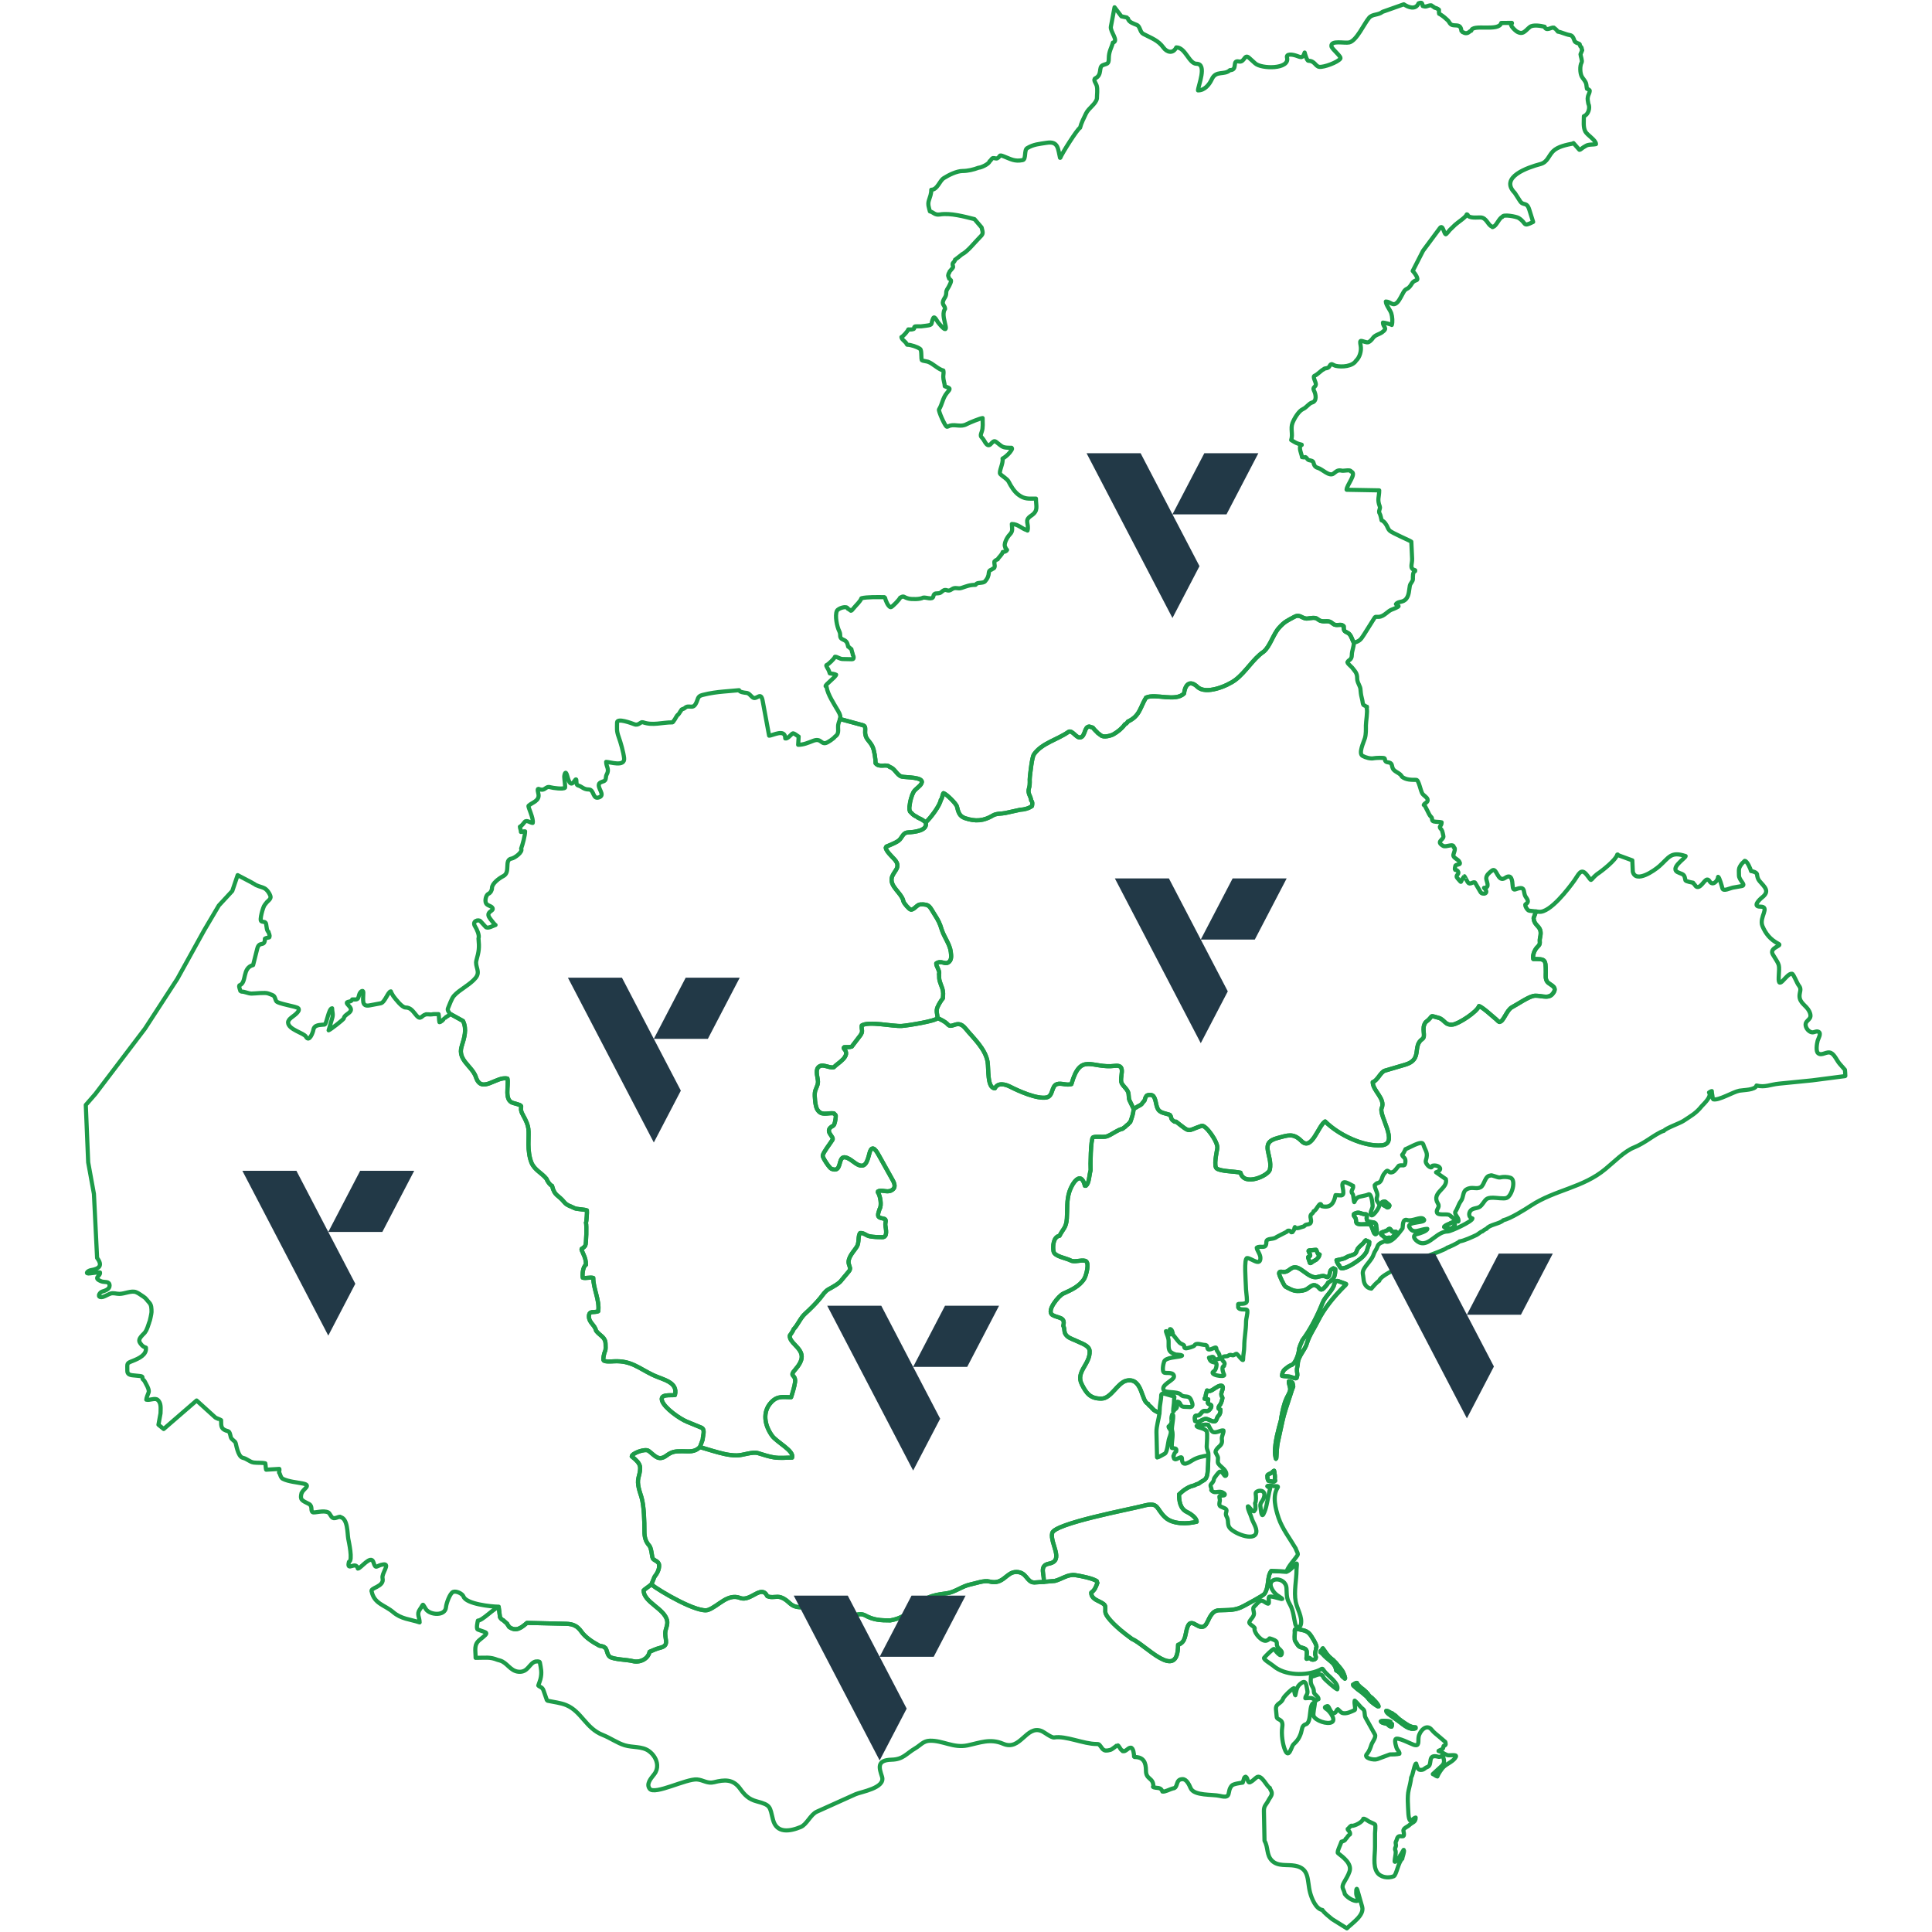 <?xml version="1.0" encoding="UTF-8" standalone="no"?> <svg xmlns="http://www.w3.org/2000/svg" xmlns:xlink="http://www.w3.org/1999/xlink" xmlns:serif="http://www.serif.com/" width="100%" height="100%" viewBox="0 0 1459 1459" version="1.1" xml:space="preserve" style="fill-rule:evenodd;clip-rule:evenodd;stroke-linecap:square;stroke-linejoin:round;stroke-miterlimit:22.926;"><g id="Livello-1"><g><path d="M1160.01,688.317l2.17,0.241c8.371,0.934 22.513,-17.687 26.871,-23.841c3.146,-4.438 4.809,-9.45 9.059,-4.271c5,6.096 1.666,4.729 7.933,-0.3c3.683,-2.379 14.246,-10.688 15.271,-14.771l0.296,-0.075c0.058,0.167 0.329,0.175 0.375,0.375c0.145,0.038 0.191,0.083 0.229,0.225l10.475,3.825l0.375,8.546c2.216,8.966 16.229,-0.804 20.062,-4.2c7.392,-6.546 8.5,-11.321 19.834,-7.571c-0,1.625 -13.321,9.617 -5.017,12.596c4.058,1.454 4.058,1.754 4.867,5.696c0.162,0.783 4.895,1.675 5.762,1.8c0.067,0.258 0.375,0.4 0.375,0.675c0.988,0.245 1.575,3.633 4.192,2.325c3.212,-1.609 5.337,-8.138 7.933,-4.05c2.488,3.912 6.363,-0.671 6.363,-3.296l0.079,-0.075c0.916,0.3 2.879,7.279 3.212,8.696c0.609,2.558 5.909,-0.209 7.713,-0.525l6.812,-1.2c3.846,-0.675 -2.021,-4.242 -2.021,-8.021c0,-4.567 -0.637,-5.259 2.321,-9.071l2.021,-1.95c1.879,0 4.388,6.096 4.792,7.721c0.908,-0 4.058,0.892 4.471,2.229c0.183,2.104 0.683,3.862 1.887,5.267c3.896,4.554 8.008,7.587 2.096,12.295c-2.233,1.775 -7.571,7.05 -1.496,7.05c7.829,0 -1.154,7.98 1.646,14.692c2.325,5.583 5.767,10.109 12.275,13.496c2.879,1.496 -7.646,2.696 -4.342,8.096c5.396,8.812 4.829,6.729 4.342,16.942c-0.517,10.954 5.721,-3.042 10.029,-2.546c1.213,0.137 3.642,7.046 5.242,8.996c2.171,2.65 0.446,4.716 0.446,7.795c-0,5.438 5.141,7.071 7.337,11.546c3.371,6.875 -3.425,6.063 -2.696,10.796c0.329,2.138 2.321,4.746 4.721,5.1c1.821,0.267 3.271,-1.246 5.013,-0.379c2.329,1.162 -0.271,5.112 -0.671,6.675c-0.613,2.4 -1.509,7.921 0.296,9.446c2.883,2.429 6.404,-1.784 9.808,-0.15c2.687,1.291 4.5,5.904 6.437,8.096c1.346,1.525 2.696,3.079 4.042,4.604c0.121,1.441 0.3,2.937 0.3,4.616c-0.121,0.096 -0.117,0.042 -0.15,0.15l-24.925,3.225l-24.925,2.475c-6.883,0.684 -10.592,3.021 -17.067,1.421c-0.866,3.496 -10.208,3.354 -12.95,3.9c-4.891,0.975 -15.537,7.546 -19.687,6.521l-0,-0.15c-0.304,-0.071 -0.121,-0.313 -0.375,-0.375c-0,-0.15 0.042,-0.108 -0.071,-0.15c0,-1.608 -0.675,-3.783 -0.675,-5.546c-0.425,0 -1.725,0.754 -2.096,1.05c2.217,2.921 -3.729,8.4 -5.537,10.346c-4.454,5.571 -7.959,7.204 -13.625,11.021c-2.984,2.008 -13.463,5.533 -14.971,7.646c-2.3,0.283 -9.113,4.85 -11.304,6.3c-3.075,2.033 -7.721,4.854 -11.079,6.146c-7.275,2.808 -15.442,11.237 -21.63,16.27c-17.158,14.33 -37.975,15.692 -56.287,27.663c-4.775,3.117 -15.533,9.887 -20.958,11.092c-2.234,2.612 -10.813,3.404 -12.5,6.375c-1.059,0.383 -2.43,1.237 -3.221,2.025c-1.221,0.154 -3.196,2.087 -4.417,2.7c-3.217,1.504 -9.483,4.454 -12.871,4.87c-0.683,0.959 -8.296,4.617 -9.358,4.725c-0.913,1.275 -11.558,5.084 -13.55,5.85l-13.1,5.021c-3.904,1.496 -24.004,9.746 -24.625,14.167c-2.025,1.154 -4.538,4.183 -5.983,5.925c-3.909,-0.504 -5.709,-3.817 -5.917,-7.5c-0.175,-3.096 -1.338,-4.388 0.371,-7.421c1.987,-3.517 6.233,-7.275 7.337,-11.092c0.579,-2 2.121,-3.516 2.771,-5.625c0.892,-2.908 3.604,-3.116 5.538,-4.275c4.82,2.859 11.316,-6.895 13.475,-9.595c0.354,-1.905 -0.221,-7.446 3.516,-6.3c3.909,1.204 9.892,-2.85 12.2,-0.9c4.084,3.454 -12.916,1.545 -10.554,6.3c2.913,5.85 8.046,1.275 13.55,1.275c0,1.65 -6.283,3.625 -7.633,3.895c-5.467,1.117 -0.379,6.33 3.141,6.9c6.663,1.08 11.955,-8.845 19.913,-8.845c2.254,-0 18.637,-7.58 18.637,-9.821c-3.5,-0.888 -2.979,-5.484 -0.15,-6.896c2.467,-1.238 4.875,-0.642 6.888,-3c3.517,-4.117 2.95,-5.775 8.829,-5.775c2.492,-0 8.104,0.983 10.108,0.225c4.213,-1.354 7.559,-13.883 2.992,-15.292c-2.396,-0.741 -5.342,-0.829 -7.858,-0.225c-1.567,0.375 -6.817,-2.329 -7.113,-1.425c-4.4,0 -4.566,7.259 -7.562,8.846c-3.504,1.858 -6.388,-0.887 -10.7,1.65c-2.892,1.7 -1.959,5.75 -4.117,8.696c-1.975,2.696 -2.404,5.45 -4.117,7.946c-1.079,1.579 1.705,4.183 2.092,5.7c1.433,5.541 -5.104,-2.504 -7.108,-3.225c-2.063,-0.742 -8.204,0.625 -8.984,-1.725c-0.808,-2.446 2.555,-3.825 0.75,-6.746c-5.291,-8.579 7.821,-11.033 5.988,-18.442l-7.408,-5.175c6.325,-2.091 1.687,-6.025 -2.696,-4.95l-0,0.154c-0.179,0.059 -0.046,0.384 -0.3,0.45c-0.563,2.292 -5.521,-1.995 -4.717,-4.575c1.904,-6.095 -0.067,-6.379 -2.021,-12.366c-1.029,-3.163 -11.421,3.321 -13.396,3.821c-0.17,0.679 -1.979,4.112 -2.475,4.275c0.555,2.229 2.655,1.704 2.475,5.095c-0.245,4.592 -2.02,2.03 -5.016,3.146c-1.104,1.25 -3.009,4.059 -4.342,4.654c-4.425,1.967 -2.771,-4.133 -7.033,1.796c-1.717,2.388 -1.184,6.188 -5.092,6.746c-0.058,0.242 -0.746,0.363 -0.821,0.679c-0.433,0.104 -0.596,0.721 -0.9,0.821c0,2.871 2.696,5.979 1.871,8.471c-1.204,3.633 0.642,3.687 1.646,6.3c0.671,1.742 -6.583,11.854 -6.583,6.45c-0,-2.063 1.629,-3.617 1.495,-6c-0.1,-1.738 -0.966,-9.483 -3.22,-8.246c-1.8,0.983 -7.084,1.558 -7.859,2.171c-1.596,1.271 -1.9,1.746 -2.696,3.525c-0.458,1.033 -0.604,-5.404 -1.345,-6.15c-2.125,-2.117 0.97,-3.642 0.375,-6.071c-1.592,-0.396 -9.505,-6.546 -7.863,1.275c1.621,7.717 -0.804,5.775 -5.387,5.775c-1.221,6.179 -3.763,9.963 -10.405,8.321c-1.25,-5.042 -3.804,3.487 -6.141,3.825c-0.659,2.667 -3.163,1.508 -2.167,5.696c1.388,5.85 -4.075,3.358 -4.567,5.321c-0.183,0.025 -0.708,0.358 -0.745,0.525c-0.896,-0 -5.963,2.533 -6.667,0.454c-0.313,0.075 -0.458,1.521 -0.6,1.871c-0.208,0.55 -1.104,1.516 -1.196,1.875c-0.329,0.066 -0.542,0.15 -0.896,0.15c-0.062,-0.13 -0.066,-0.117 -0.225,-0.15c-0.187,-1.142 -2.754,-1.567 -3.071,-0.3l-7.783,3.975c-2.625,2.366 -7.787,0.529 -7.787,3.895c-0,6.03 -4.413,2.15 -7.259,4.275c0,1.78 2.771,4.905 2.771,7.721c0,6.679 -6.842,0.075 -10.029,0.075c-2.554,0 -0.975,17.925 -0.975,20.842c-0,3.9 0.825,7.742 0.825,11.396c-0,2.191 -2.821,2.325 -4.567,2.325c-3.212,-0 -1.75,0.121 -2.096,2.546c1.142,3 6.742,0.616 6.963,2.55c0.304,2.7 -0.971,5.712 -0.971,8.625c0,6.195 -1.354,12.22 -1.354,18.287c-0,3.321 -0.896,6.929 -0.896,10.2c0,1.579 -4.179,-4.125 -4.642,-4.35c-0.741,-0.367 -1.645,0.492 -2.245,0.825c-1.45,0.8 -2.305,-1.092 -4.488,0.6c-1,0.771 -4.421,-0.533 -4.421,2.471c0,1.091 1.034,1.671 1.5,2.4c0.892,1.396 -0.075,1.575 -0.075,2.775c-2.366,0.583 -0.566,5.308 0.075,6.596c1.192,2.408 -13.075,-0.021 -7.412,-2.846c1.229,-0.617 2.45,-5.775 1.125,-6.15c-3.117,-0.871 -4.046,-0.463 -5.163,-3.896c1.542,-0 2.996,-1.558 3.817,0.3c0.742,1.687 3.108,0.754 4.342,0.446c-0,-2.6 -0.259,-3.534 -1.721,-5.392c-1.738,-2.204 0.204,-3.925 -3.075,-2.475c-7.163,3.167 -2.634,-2.475 -6.588,-2.475c-2.179,0 -6.458,-1.991 -7.704,0.375c-0.454,0.854 -5.162,2.1 -6.212,2.171c-2.371,0.167 -0.996,-1.875 -1.946,-2.471c-2.025,-1.266 -2.375,-0.612 -4.492,-3.3l-3.667,-4.65c0.146,-0.758 -0.937,-4.704 -2.245,-3.971c-0.542,0.304 1.358,4.104 0.07,3.971c-0.012,0 -3.466,-3.667 -3.066,-2.25c0.754,2.683 2.016,4.575 2.016,7.5c0,5.771 -0.566,7.917 5.392,9.896c0.067,0.021 7.346,0.313 3.746,1.275c-3.008,0.8 -11.325,0.9 -12.5,3.975c-0.629,1.629 -1.963,7.713 0.221,8.471c1.637,0.562 7.187,-0.796 7.187,2.921c0,2.916 -10.262,6.179 -7.712,10.35c1.25,2.037 10.433,0.741 12.579,3.071c2.883,3.129 6.142,-0.313 8.158,4.5c1.2,2.87 2.025,5.612 -2.246,5.02c-1.65,-0.229 -4.895,0.4 -5.616,-1.495c-1.25,-3.305 -4.009,-3.4 -3.067,-0c0.854,3.083 -1.646,2.754 -2.246,4.566l-0.225,0c-0.041,0.125 -0.079,0.079 -0.225,0.079c0,-2.612 0.675,-5.425 0.675,-8.245c0,-3.171 1.309,-2.763 -2.25,-3.45c-2.583,-0.505 -7.479,-3.071 -7.479,-0.15c0,3.6 -1.125,6.887 -1.125,10.645c0,0.859 -0.067,1.746 -0.175,2.646c-0.758,-0.383 -4.625,-2.091 -4.837,-2.946c-0.413,-0.104 -0.275,-0.483 -0.75,-0.6l-0.15,-0.15c-0.267,-1.079 -2.65,-1.929 -2.846,-3.3c-5.267,-1.495 -4.129,-19.82 -16.017,-17.541c-7.108,1.362 -11.75,13.641 -19.312,13.641c-8.305,0 -11.288,-3.858 -14.821,-10.946c-4.717,-9.462 6.529,-15.02 5.991,-25.037c-0.225,-4.133 -6.479,-5.85 -9.433,-7.346c-2.275,-1.154 -5.775,-2.142 -7.637,-3.9c-2.884,-2.725 -1.325,-4.762 -2.842,-7.796c1.858,-6.812 -3.892,-5.612 -8.083,-8.096c-5.121,-3.037 4.758,-14.704 8.083,-16.195c6.025,-2.696 12.342,-5.538 15.867,-11.246c1.32,-2.129 4.32,-12.483 0.75,-13.492c-3.409,-0.962 -8.025,1.317 -11.075,-0.3c-3.45,-1.829 -12.088,-2.958 -12.875,-6.75c-0.767,-3.667 -0.263,-11.162 4.487,-11.842c2.654,-5.325 5.079,-6.025 5.542,-13.045c0.471,-7.225 -0.271,-13.567 1.946,-20.392c1.933,-5.95 8.633,-16.583 11.679,-4.35l0.746,-0l0.145,-0.3c2.321,-1.154 2.517,-8.904 3.45,-11.392c-0.258,-3.091 0.025,-23.804 1.792,-24.891c1.525,-0.942 7.817,0.15 10.483,-0.75c3.467,-1.175 8.517,-5.23 11.825,-5.7c0.817,-0.817 2.434,-1.567 2.992,-2.546c1.354,-0.675 1.796,-1.8 2.846,-2.55c1.192,-3.3 2.308,-6.325 2.542,-9.896l3.37,-2.025c0.709,-0.317 2.092,-1.038 2.621,-1.575c0.592,-0.6 1.009,-1.654 1.721,-2.1c0.138,-0.346 0.329,-0.554 0.6,-0.825c0.204,-1.15 0.85,-3.371 2.096,-3.821c1.421,-0.512 3.637,-0.491 4.637,0.821c2.205,2.887 1.538,8.283 4.196,10.8c1.896,1.8 5.204,2.204 7.634,2.996c1.279,0.417 1.233,1.962 1.645,3.004c0.467,1.175 1.53,1.767 2.471,2.396c0.359,0.017 0.696,-0.025 1.05,-0.075c11.467,8.925 7.796,6.983 19.313,3.146c3.037,-1.009 12.554,12.396 11.825,16.946c-0.521,3.262 -2.863,13.629 -0.45,15.291c3.312,2.284 13.708,2.088 17.966,3.15c2.692,10.784 21.259,2.025 22.155,-2.25c2.345,-11.191 -8.592,-20.225 5.987,-23.991c7.583,-1.955 11.633,-3.942 17.963,2.404c7.708,7.716 12.583,-11.709 17.812,-14.846c9.963,9.987 28.838,19.129 42.671,17.992c13.517,-1.109 -2.371,-22.671 -0,-28.038c3.133,-7.104 -6.738,-13.029 -6.738,-19.642c3.763,-1.258 5.813,-7.679 9.28,-8.7l15.27,-4.495c13.35,-3.934 5.117,-13.938 12.875,-19.342c3.134,-2.183 -1.1,-7.946 2.542,-12.746c6.7,-5.029 1.883,-5.429 9.733,-3.3c4.621,1.254 4.788,5.896 10.78,5.1c4.562,-0.608 18.325,-9.617 19.758,-13.946c2.346,0.467 10.392,7.863 12.875,9.9c0.346,0.279 2.562,2.788 2.846,1.95c2.729,0 5.216,-8.866 9.129,-10.95c4.329,-2.3 11.862,-7.533 16.171,-8.546c4.366,-1.029 10.854,2.484 14.221,-1.2c5.32,-5.82 -1.784,-6.883 -3.742,-9.595c-1.475,-2.042 -1.046,-4.6 -1.046,-7.046c0,-10.121 -0.371,-10.046 -9.433,-10.046c-0.759,-3.033 1.121,-7.288 3.291,-9.296c2.734,-2.529 1.017,-3.483 1.8,-6.75c2.259,-9.471 -4.341,-7.796 -4.866,-14.921l1.875,-4.962l-0.004,-0Zm-371.863,506.287c0.942,-5.016 -3.933,-12.291 4.042,-13.791c11.833,-2.225 0.571,-15.359 2.396,-23.092c1.72,-7.3 59.462,-18.067 68.712,-20.542c12.017,-3.212 9.45,2.029 16.617,8.696c5.954,5.533 17.108,4.971 23.804,3.3c-0,-2.883 -4.642,-6.087 -7.338,-7.35c-5.187,-2.429 -5.987,-8.304 -5.987,-13.342c1.842,-1.625 3.425,-3.116 5.542,-4.35c1.075,-0.625 2.12,-1.225 3.291,-1.645c1.292,-0.471 2.917,-0.625 4.042,-1.505c0.742,-0.079 1.246,-0.512 1.95,-0.595c3.004,-2.634 5.521,-2.109 6.437,-6.6c0.642,-3.171 0.821,-11.271 0.821,-14.696c0.454,-2.775 -1.2,-3.967 -1.2,-6.671c0,-2.167 0.838,-10.296 -0.075,-11.617c-1.854,-2.708 -7.558,-2.487 -7.558,-4.05c0.1,-0.025 0.358,-0.171 0.375,-0.229c2.946,0 5.346,-1.133 8.458,-0.525c0.7,1.408 2.309,5.242 3.967,5.55c2.771,0.517 5.6,-1.742 7.483,-1.271c0.392,1.546 -1.575,4.434 -1.196,6.746c0.863,5.246 -3.741,5.113 -4.791,9.221c-0.225,0.896 1.758,3.162 1.871,4.646c0.062,0.841 -0.58,4.304 0.525,4.575c0.333,1.35 4.587,3.704 5.541,6.45c0.259,0.754 0.563,2.579 -0.604,2.696c-0.896,0.091 -2.208,-4.225 -4.487,-3.071c-0.363,0.179 -4.117,4.629 -4.117,5.616c-0,1.413 -1.271,2.742 -2.175,3.755c-1.088,1.22 1.033,3.266 0.229,4.345c2.217,3.034 4.779,0.609 7.858,1.5c0.634,0.184 3.396,1.517 2.021,2.396c-0.633,0.409 -3.375,0.079 -3.521,0.675c-0.65,0.163 0.28,2.621 0.15,3.225c-1.016,4.942 -0.304,4.063 3.746,5.996c2.634,1.258 0.246,3.083 0.9,5.175c0.317,1.038 0.942,1.854 1.196,2.925c0.525,2.213 -0.025,3.813 1.121,5.996c2.329,4.437 19.187,11.421 20.508,4.125c0.638,-3.517 -2.691,-7.692 -3.591,-11.096c-0.713,-2.708 -2.767,-5.742 -2.767,-8.55c0.158,0 0.171,0.021 0.296,-0.071c1.304,0.971 2.625,3.746 4.341,3.746c0.255,-0.754 1.163,-0.817 1.125,-2.321l-0.075,-2.7c-0.216,-0.066 -0.137,-0.812 -0.229,-1.05c1.009,-1.733 0.709,-5.333 0.454,-7.271c-0.354,-2.65 8.542,-4.129 6.213,3c-1.233,3.759 -3.371,3.421 -2.475,7.796c0.071,0.338 0.512,7.721 2.1,4.725c2.25,-4.271 2.683,-8.937 3.742,-13.421c0.4,-1.7 0.612,-3.479 1.12,-5.025c0.942,-2.837 -1.437,-1.241 -1.795,-2.695l-0.15,-0c0.229,-0.692 4.191,-0.23 4.866,-0.08c1.104,0.25 4.017,-0.416 2.996,1.13c-4.183,6.308 -1.583,16.079 0.671,22.862c2.7,8.117 8.704,15.837 13.025,23.242c0.162,1.27 2.062,3.745 1.346,4.875c-2.121,3.333 -7.379,8.77 -8.309,12.516l-11.6,-0.521c-3.425,4.517 -1.441,12.009 -5.091,17.238c-0.967,1.396 -12.746,7.592 -15.271,9c-6.775,3.783 -11.417,3.146 -19.008,3.45c-5.175,0.204 -6.996,5.162 -8.98,9.142c-4.904,9.825 -11.433,-5.417 -14.825,3.3c-2.095,5.387 -0.958,11.566 -7.187,13.645c-0,28.3 -24.613,-0.208 -34.879,-4.5l-4.788,-3.595c-3.533,-2.655 -15.271,-12.417 -15.271,-16.942c0,-4.458 0.692,-4.925 -3.595,-7.2c-3.2,-1.7 -7.034,-2.854 -7.034,-7.196c2.8,-2.012 3.525,-4.371 4.642,-7.35c-0.238,-0.475 -0.388,-0.829 -0.45,-1.346c-3.221,-2.154 -12.042,-3.862 -16.167,-4.5c-5.691,-0.875 -10.3,3.067 -15.421,4.35l-8.533,0.746Zm310.488,-269.662c-0,-0.25 -0.08,-1.071 -0.305,-1.13c-0.045,-0.358 -0.316,-0.362 -0.375,-0.6c-0.125,-0.029 -0.15,-0.07 -0.3,-0.07c-0.083,-0.267 -1.45,0.1 -1.641,0.225c-0.867,0.541 -1.842,0.908 -2.771,1.345c-0.508,0.238 -1.267,0.509 -1.65,0.905c-0.342,0.354 -0.971,0.387 -0.971,0.97c0.117,0.042 0.342,0.284 0.525,0.375c0.867,0.43 2.125,0.609 3.067,0.755c0.65,0.095 1.054,-0.034 1.646,-0.08c0.891,-0.066 1.254,-0.85 1.945,-1.05l0.83,-1.645Zm-47.646,9.829c1.233,-1.238 3.216,-2.617 3.216,-4.575c-0.712,-0 -1.445,0.112 -2.17,0.112c-1.538,0 -1.675,-3.183 -3.334,-2.175c-0.466,0.288 -0.812,0.775 -1.304,1.05c-1.125,0.625 -2.087,0.817 -3.296,1.238c-2.141,0.741 -1.291,1.979 0.15,2.883c0.529,0.333 0.975,0.904 1.534,1.2c0.925,0.492 2.133,0.292 3.145,0.117l2.059,0.15Zm-11.717,-8.513c0.408,-5.291 -5.946,-1.679 -7.112,-5.287c-0.317,-0.988 0.158,-2.079 -0,-3.109c-0.192,-1.337 -1.013,-0.787 -2.13,-0.975c-2.229,-0.379 -3.55,-1.616 -5.912,-0.862c-1.933,0.617 -2.588,1.167 -0.938,3.15c1.946,2.337 -0.766,4.904 3.78,5.358c2.825,0.284 5.787,-0.666 8.345,0.6c0.609,1.85 1.546,3.675 2.134,5.513c0.166,0.521 0.887,1.654 1.571,1.312c1.187,-0.596 0.541,-2.621 0.675,-3.675l-0.413,-2.025Zm8.683,-17.316c-0.883,-0.48 -1.362,-1.575 -2.508,-1.575c-0.35,-0 -1.1,0.208 -1.421,0.337c-0.479,0.196 -0.45,0.425 -0.45,0.9c0.434,0.429 0.446,1.083 1.05,1.421c0.375,0.217 0.813,0.475 1.196,0.679c0.371,0.188 0.658,0.271 0.975,0.558c0.404,0.375 0.767,0.721 1.383,0.563c0.659,-0.167 1.384,-1.108 0.975,-1.763l-1.2,-1.12Zm-13.92,28.891c-0.863,-0.05 -1.467,-0.975 -2.321,-0.975c-0.321,-0.971 -1.696,1.379 -1.8,1.5c-1.434,1.684 -3.446,2.921 -4.638,4.725c-0.8,1.204 -0.783,2.967 -2.171,3.821c-2.129,1.317 -4.487,1.3 -6.587,2.7c-1.821,1.213 -5.196,1.575 -7.263,2.096c0,0.792 1.371,3.487 2.096,3.904c0,0.229 0.079,0.292 0.079,0.525c0.5,0.163 0.467,1.521 1.642,1.646c3.675,0.387 10.492,-4.329 13.4,-6.521c2.096,-1.579 3.646,-3.037 5.092,-5.25c1.212,-1.854 1.112,-4.408 2.316,-5.921l0.155,-2.25Zm-37.5,9.521c-0.155,0.054 -0.3,0.113 -0.45,0.154c-0.267,-0.271 -0.692,-0.296 -0.825,-0.679c-0.334,-0.967 -1.067,-2.154 -1.346,-2.996c-1.646,0 -3.263,0.375 -4.942,0.375c-1.425,0 -0.562,1.192 -0.225,1.946c0.242,0.542 0.996,1.633 0.6,2.25c-0.633,0.992 -1.946,0.133 -1.346,1.8c0.404,1.133 0.846,2.329 1.121,3.446c0.046,0.017 0.288,0.187 0.3,0.229c0.938,0 1.229,-0.721 1.946,-1.129l2.767,-1.575c0.2,-0.108 0.583,-0.671 0.75,-0.896c0.233,-0.312 0.97,-0.95 1.05,-1.275l0.6,-1.65Zm10.404,10.421c-3.013,1.662 -2.167,2.162 -2.996,4.871c-0.908,2.983 -2.125,1.566 -3.817,1.05c-1.558,-0.475 -4.041,0.471 -5.616,0.75c-6.667,1.212 -12.713,-9.404 -18.263,-7.121c-2.25,0.925 -3.804,3.221 -6.587,3.221c-1.321,-0 -3.742,-0.963 -3.742,1.129c-0,1.258 3.779,9.475 4.942,10.046c2.837,1.391 5.579,3.225 8.904,3.225c2.541,-0 5.125,-0.209 7.262,-1.575c3.288,-2.104 4.884,-4.442 8.313,-1.5c1.204,1.037 1.821,2.95 3.816,1.425c0.817,-0.625 3.525,-3.579 3.663,-4.575c4.742,-2.709 5.542,-4.979 5.542,-10.267l-1.421,-0.679Zm-26.875,72.421c-0,-5.842 5.354,-10.429 6.887,-15.742c1.696,-5.871 5.638,-11.446 8.309,-16.871c4.641,-9.429 12.2,-18.5 19.687,-26.012c0.238,-0.238 2.179,-1.775 1.421,-2.025l-5.613,-2.025c-2.87,-1.034 -2.795,2.037 -3.666,3.9c-2.209,4.725 -6.504,7.887 -8.309,12.446c-3.687,9.291 -9.125,20.241 -15.27,28.262c-0.871,2.221 -2.492,5.225 -2.621,7.496c-0.159,2.808 -2.617,10.217 -5.538,11.171c-1.941,0.633 -3.541,2.046 -5.091,3.3c-1.33,1.075 -2.096,3.054 -2.096,4.875l0.075,0.071c1.921,0.387 3.979,0.229 5.916,0.6c0.7,0.133 4.384,1.675 4.563,1.125l0.225,-0c0.025,-0.071 0.217,-0.259 0.3,-0.3c0.137,-1.125 0.679,-1.638 0.45,-2.921c-0.217,-1.204 -0.304,-2.408 -0.304,-3.675l0.675,-3.675Zm-12.425,40.037c0.958,-5.133 1.787,-9.479 3.896,-14.245c0.937,-2.126 2.77,-4.571 2.77,-6.971c0,-1.921 -1.345,-4.459 -0.979,-5.925c0.767,-0 1.275,0.508 2.025,0.6l0.746,0.6c0.15,1.079 0.525,1.6 0.525,2.921c-0.267,0.091 -0.3,1.2 -0.596,1.35l-2.621,8.02c-1.925,5.888 -3.645,10.746 -5.016,17.021l-3.367,15.442c-0.737,3.371 -0.842,7.517 -1.05,10.946c-0.283,4.733 -1.196,-1.613 -1.196,-3.15c0,-8.25 2.534,-16.884 4.638,-24.663l0.225,-1.946Zm-4.938,46.555c0.204,-0.98 0.054,-2.163 0,-3.15c-0.012,-0.242 -0.137,-0.421 -0.154,-0.671c-0.042,-0.829 -0.146,-1.654 -0.371,-2.325c-0.171,0.125 -0.433,0.271 -0.6,0.375c-0.641,0.391 -1.083,1.262 -1.796,1.496c-0.595,0.195 -1.316,0.625 -1.87,0.9c-1.167,0.583 -0.75,1.345 -0.75,2.475c-0,0.758 0.308,1.525 0.525,2.1c0.287,0.745 1.995,0.479 2.766,0.745c0.338,0.121 0.896,0.15 1.275,0.15c0.6,0 0.821,-0.22 1.275,-0.675l-0.3,-1.42Zm-60.183,-43.709c-0.196,-0.862 -0.354,-2.725 -0,-3.521c0.3,-0.675 1.55,-0.487 2.321,-0.679c2.179,-0.541 2.666,-3.371 4.791,-3.371c1.217,0 1.863,0.5 3.071,-0.3c1.104,-0.737 3.417,-3.754 1.196,-4.495c-2.787,-0.938 -1.5,-1.555 -1.5,-3.98c-1.025,0 -1.867,-0.22 -2.767,-0.445c0,-0.317 0.488,-0.796 0.75,-0.9c0,-1.784 0.621,-3.792 1.121,-5.325c2.284,0.579 2.104,0.729 4.342,-0.6c1.475,-0.871 5.567,-4.2 7.262,-2.696c0.975,0.862 -0.229,3.637 -0.6,4.725c-0.479,1.396 -0.12,2.787 0.6,3.821c0.321,0.462 -0.958,4.4 -1.35,4.945c-1.029,1.425 -3.012,3.788 -0.075,4.275c0,1.771 -0.225,3.371 -1.57,4.721c-1.271,1.279 -1.05,2.488 -1.946,3.604c-1.509,1.875 -5.588,-1.354 -7.409,-1.354c-2.683,0 -3.95,2.175 -6.516,2.175l-1.721,-0.6Z" style="fill:none;fill-rule:nonzero;stroke:#1d9b49;stroke-width:3.13px;"></path></g><g><path d="M1160.02,688.317l-1.875,4.962c0.525,7.125 7.125,5.45 4.866,14.921c-0.783,3.267 0.934,4.221 -1.8,6.75c-2.171,2.008 -4.05,6.263 -3.291,9.296c9.062,-0 9.429,-0.075 9.429,10.046c-0,2.445 -0.425,5.004 1.05,7.045c1.958,2.713 9.066,3.775 3.741,9.596c-3.366,3.684 -9.854,0.171 -14.22,1.2c-4.313,1.013 -11.842,6.246 -16.171,8.546c-3.913,2.083 -6.4,10.95 -9.129,10.95c-0.284,0.838 -2.5,-1.671 -2.846,-1.95c-2.479,-2.037 -10.529,-9.433 -12.875,-9.9c-1.434,4.329 -15.196,13.338 -19.759,13.946c-5.991,0.796 -6.158,-3.846 -10.779,-5.1c-7.85,-2.129 -3.033,-1.725 -9.733,3.3c-3.642,4.8 0.592,10.562 -2.542,12.746c-7.758,5.404 0.475,15.408 -12.875,19.341l-15.271,4.496c-3.466,1.021 -5.516,7.442 -9.279,8.7c0,6.617 9.871,12.538 6.738,19.642c-2.371,5.367 13.516,26.929 -0,28.037c-13.834,1.138 -32.709,-8.004 -42.667,-17.991c-5.233,3.137 -10.108,22.562 -17.817,14.846c-6.329,-6.346 -10.379,-4.359 -17.962,-2.405c-14.579,3.767 -3.642,12.8 -5.988,23.992c-0.895,4.275 -19.462,13.033 -22.154,2.25c-4.258,-1.062 -14.654,-0.862 -17.966,-3.15c-2.413,-1.662 -0.071,-12.029 0.45,-15.292c0.729,-4.55 -8.788,-17.954 -11.825,-16.941c-11.517,3.833 -7.846,5.775 -19.313,-3.15c-0.354,0.05 -0.692,0.091 -1.05,0.075c-0.942,-0.629 -2,-1.221 -2.471,-2.396c-0.412,-1.042 -0.366,-2.588 -1.646,-3.004c-2.429,-0.792 -5.737,-1.196 -7.633,-2.996c-2.658,-2.517 -1.992,-7.913 -4.196,-10.8c-1,-1.313 -3.216,-1.333 -4.637,-0.821c-1.246,0.45 -1.892,2.671 -2.096,3.825c-0.271,0.267 -0.463,0.475 -0.6,0.821c-0.713,0.446 -1.129,1.5 -1.721,2.1c-0.529,0.537 -1.912,1.258 -2.621,1.575l-3.371,2.025l-2.987,-6.15c-1.163,-2.321 -0.3,-4.654 -1.35,-6.896c-1.146,-2.45 -3.375,-3.975 -4.642,-6.296c-2.266,-4.15 4.138,-14.4 -5.241,-13.196c-17.425,2.242 -25.85,-10.545 -32.784,13.792c-3.879,1.117 -7.691,-1.067 -10.925,0c-4.375,1.45 -2.708,8.988 -7.783,10.05c-7.104,1.488 -21.279,-4.883 -27.546,-8.1c-3.496,-1.787 -9.237,-3.408 -11.529,1.2c-5.996,0 -4.613,-14.921 -5.538,-20.092c-1.779,-9.933 -10.716,-17.8 -16.766,-25.187c-5.925,-7.238 -10.013,0.675 -13.175,-2.85c-2.109,-2.354 -4.854,-3.438 -7.788,-4.95c-0.171,-2.742 -1.304,-5.25 -0.15,-8.021c0.838,-2.012 2.717,-5.217 4.117,-6.821c0.242,-2.716 0.446,-4.875 -0.45,-7.575c-0.688,-2.062 -1.758,-4.383 -2.171,-6.446c-0.292,-1.475 -0.062,-2.925 -0.3,-4.42c1.025,-1.713 -2.35,-6.125 -2.096,-7.946c3.454,-2.471 6.392,0.8 8.909,-0.6c2.958,-1.65 2.433,-5.142 2.095,-8.1c-0.654,-5.721 -5.175,-11.354 -6.887,-16.942c-1.475,-4.817 -2.588,-6.967 -5.388,-11.321c-3.716,-5.783 -3.604,-7.962 -10.854,-7.571c-2.441,0.13 -4.862,4.446 -7.183,3.896c-1.133,-0.266 -5.146,-4.775 -5.317,-5.996c-0.312,-0.208 -0.296,-0.741 -0.375,-1.125c-1.6,-5.454 -9.525,-10.166 -8.683,-16.266c0.771,-5.575 7.871,-8.117 2.246,-14.471c-1.704,-1.929 -6.663,-6.446 -6.663,-8.921c0.192,-0.237 0.313,-0.55 0.45,-0.825c2.421,-1.012 8.442,-3.321 10.104,-5.246c2.142,-2.479 2.671,-5.304 6.438,-5.475c4.183,-0.191 15.037,-1.146 13.175,-7.571c3.275,-2.829 10.85,-12.737 11.375,-17.02c1.125,-0.8 1.112,-3.821 2.025,-5.021c2.133,0.529 9.633,7.904 10.179,10.121c1.033,4.212 1.758,7.287 6.138,8.77c7.833,2.655 14.004,2.171 21.108,-2.1c2.6,-1.566 6.462,-1.158 9.354,-1.8l11.229,-2.47c3.05,-0.08 6.409,-1.038 8.834,-2.775c0.266,-1.346 0.55,-3.046 -0.6,-4.2c-0.317,-3.521 -2.942,-5.146 -1.646,-9.371c1.033,-3.371 0.246,-5.588 0.675,-8.771c0.425,-3.179 1.475,-14.417 3.066,-16.721c5.83,-8.433 17.746,-11.075 25.9,-16.867c2.896,-2.058 5.934,4.696 9.059,4.125c3.991,-0.729 2.816,-8.245 6.883,-8.245c0.883,0.25 1.758,0.5 2.621,0.825c0.587,0.704 1.275,1.666 1.946,2.245c0.596,0.517 1.35,1.25 1.8,1.875c0.379,0.192 0.966,0.596 1.266,0.9c0.238,0.18 0.667,0.6 0.98,0.675c1.741,2.046 7.683,0.413 9.575,-0.675c3.425,-1.962 6.333,-4.329 8.683,-7.57c0.946,-0.305 1.704,-1.163 2.175,-2.025c9.229,-4.213 9.267,-10.909 13.771,-18.142c7.287,-3.233 22.216,3.379 28.666,-3.075c0.809,-6.542 4.23,-10.592 10.184,-4.946c6.325,6 22.421,-0.687 28.516,-5.25c7.971,-5.962 13.517,-16.096 21.409,-21.367c4.796,-3.9 7.166,-13.008 11.525,-17.916c4.241,-4.771 6.221,-5.454 11.829,-8.475c4.279,-2.304 5.821,1.833 9.879,1.354c2.246,-0.267 5.679,-1.167 7.558,0.45c3.738,3.204 7.117,0.404 10.109,2.396c1.996,1.337 2.075,2.112 4.941,2.025c1.988,-0.063 3.13,-0.534 4.638,0.975c-0,3.254 0.2,3.625 2.996,4.95c2.575,1.216 3.287,5.129 4.641,7.571c0,3.216 -1.495,6.058 -1.495,9.07c-0,4.18 -2.73,3.696 -3.146,5.4c-1.121,0.271 2.971,3.667 3.366,4.196c2.255,3.042 3.817,3.946 3.817,8.246c0,3.463 2.546,5.558 2.546,8.846c0.292,3.454 0.537,4.387 1.346,7.646c0.233,0.929 0.258,2.529 0.75,3.3c0.421,0.658 2.596,1.246 2.616,1.35c0.25,0.083 0.109,1.275 -0.07,1.5c0.812,1.912 -0.6,10.096 -0.6,12.821c-0,3.22 0.133,6.558 -0.746,9.595c-0.888,3.046 -5.109,11.559 -1.721,13.421c2.262,1.242 6.012,2.334 8.604,1.725c1.013,-0.241 7.758,-0.562 7.933,0.146c0.625,0.213 -0.337,2.588 2.396,2.925c3.671,0.45 2.788,2.05 3.817,4.575c1.125,2.754 5.737,3.417 6.887,6.296c3.088,2.492 7.113,2.4 10.855,2.4c1.929,-0 3.279,8.446 4.641,10.421c1.042,1.508 3.388,2.633 3.892,4.271c0.729,2.362 -2.492,2.837 -2.842,4.275c1.538,0.508 3.534,7.404 5.538,8.995c1.362,1.088 -0.075,2.95 2.021,3.45c1.908,0.45 4.075,0.221 5.912,0.675c0,3.542 -3.062,2.555 0,5.621c0.45,0.45 1.346,4.434 1.346,5.1c-0,2.65 -5.846,3.738 -0.225,7.046c2.275,1.342 8.083,-2.412 8.083,1.2c1.917,0.479 -0.375,4.758 -0.375,5.921c0,1.867 3.242,2.95 4.342,4.5c2.312,3.525 -2.396,1.717 -2.846,3.6c-1.208,5.1 1,1.421 2.246,4.496c0.75,1.833 -2.579,2.558 -0.671,4.646c4.267,4.679 1.333,3.033 5.317,-1.421c0.116,-0.134 2.15,4.475 3.216,5.246c1.409,1.016 4.071,-1.663 4.867,-0.3l4.113,7.05c1.312,2.237 7.145,1.295 2.62,-3.225c4.834,-0 1.65,-5.092 1.65,-7.121c0,-2.621 2.35,-4.342 4.342,-5.925c3.713,-2.954 4.129,9.554 10.029,5.475c4.829,-3.346 5.317,2.233 5.538,5.621c0.371,5.662 2.421,2.1 6.287,2.1c2.754,-0 2.104,3.42 3.146,5.77c0.908,2.059 3.979,4.317 0.375,6.45c-1.017,0.6 1.346,4.725 2.692,4.871l5.241,0.584l0.005,-0Z" style="fill:none;fill-rule:nonzero;stroke:#1d9b49;stroke-width:3.13px;"></path></g><g><path d="M971.608,1186.88l-11.6,-0.521c-3.425,4.517 -1.441,12.009 -5.091,17.242c-0.967,1.396 -12.746,7.588 -15.267,8.996c-6.779,3.783 -11.421,3.15 -19.012,3.45c-5.18,0.204 -6.996,5.162 -8.984,9.142c-4.9,9.829 -11.429,-5.413 -14.821,3.3c-2.091,5.387 -0.958,11.57 -7.183,13.645c0,28.305 -24.617,-0.208 -34.883,-4.495l-4.788,-3.6c-3.533,-2.65 -15.271,-12.417 -15.271,-16.942c0,-4.454 0.692,-4.925 -3.595,-7.2c-3.2,-1.7 -7.034,-2.854 -7.034,-7.196c2.8,-2.012 3.521,-4.371 4.642,-7.35c-0.242,-0.475 -0.388,-0.829 -0.45,-1.346c-3.221,-2.154 -12.042,-3.862 -16.167,-4.5c-5.691,-0.875 -10.3,3.067 -15.421,4.35l-8.533,0.75l-7.037,0.45c-5.88,0 -5.575,-7.946 -13.621,-7.946c-7.759,0 -9.654,9.988 -20.359,7.196c-3.954,-1.033 -10.391,1.454 -14.375,2.246c-5.975,1.196 -11.566,5.742 -17.362,6.6c-6.779,1 -17.467,1.908 -20.808,9.296c-8.6,4.787 -11.817,9.446 -22.309,11.246c-7.25,-0 -12.612,-0.263 -18.862,-3.746c-5.409,-3.025 -11.188,2.483 -17.217,1.196c-11.796,-2.517 -17.9,-7.346 -30.837,-7.346c-9.313,-0 -8.58,-4.95 -15.567,-7.5c-3.338,-1.217 -6.713,0.712 -10.333,-0.9c-4.575,-9.192 -12.53,4.421 -20.509,1.354c-9.433,-3.633 -16.329,6.108 -24.1,8.996c-7.65,2.837 -36.629,-14.171 -42.966,-19.196l-5.238,3.9c-0.208,0.208 -0.425,0.542 -0.6,0.6c0,8.821 15.463,13.617 17.667,22.492c0.912,3.687 -1.35,6.358 -1.35,10.046c-0,5.279 2.958,9.108 -3.892,10.795c-3.158,0.775 -5.175,1.9 -7.933,3c-1.113,5.592 -7.55,8.417 -12.725,7.046c-4.125,-1.096 -14.413,-1.158 -17.367,-3.3c-2.162,-1.566 -2.083,-6.483 -3.742,-6.896c-0.47,-0.945 -3.12,-1.22 -4.045,-1.425c-4.834,-2.583 -10.563,-6.187 -13.696,-10.72c-2.913,-4.205 -6.3,-5.73 -11.454,-5.85l-29.567,-0.671c-4.583,4.016 -8.308,6.754 -13.55,2.996c-0.258,-0.717 -1.267,-1.68 -1.346,-2.325l-3.142,-2.771c-0.845,-0.121 -1.908,-1.496 -2.32,-2.175l-0.975,-7.646c-3.846,0.967 -12.267,10.196 -15.717,10.196c-0.221,0.858 -1.429,6.212 -0.075,6.746c7.167,2.833 9.25,1.545 1.496,7.725c-4.663,3.712 -3.142,7.845 -3.142,13.641c7.942,0 10.733,-0.804 16.571,1.538c0.679,0.237 1.225,0.337 1.767,0.487c5.483,1.504 7.712,7.863 13.995,8.471c7.413,0.721 8.134,-6.633 13.025,-7.721c0.671,-0.15 2.284,-0.091 2.696,0.15c0.146,0.084 0.404,0.209 0.446,0.45c0.796,4.542 1.75,7.6 0.45,12.742c-0.333,1.325 -1.037,3.037 -1.617,4.771c0.734,1.025 2.988,1.066 3.863,3.55l2.396,6.825c-0,0.425 0.271,0.766 0.683,1.116c4.813,1.046 9.996,1.592 14.138,3.309c11.633,4.812 14.775,17.55 27.62,22.566c5.709,2.23 10.9,6.084 16.617,7.796c5.971,1.792 13.029,0.65 18.113,4.271c3.641,2.596 6.062,6.588 6.312,10.583c0.146,2.396 -0.496,4.796 -2.121,6.888c-0.171,0.221 -0.35,0.45 -0.521,0.675c-2.129,2.737 -5.825,6.883 -2.92,10.496c3.791,4.712 27.554,-7.775 35.704,-7.125c4.683,0.375 7.804,3.354 12.8,2.1c7.962,-2 14.371,-2.509 19.687,4.875c3.559,4.946 6.604,7.983 12.646,9.596c10.55,2.812 9.75,3.837 12.204,13.72c2.675,10.784 12.917,8.946 20.954,5.617c4.571,-1.887 7.421,-9.417 12.13,-11.542c9.754,-4.4 19.512,-8.795 29.266,-13.195c4.121,-1.859 22.8,-4.655 19.984,-13.271c-2.15,-6.596 -4.25,-12.521 7.262,-12.817c8.829,-0.229 10.996,-4.6 17.892,-8.621c3.783,-2.212 6.05,-5.562 10.925,-5.696c9.858,-0.283 17.804,5.717 28.446,3.517c9.183,-1.892 17.116,-5.45 27.02,-1.196c13.071,5.617 17.342,-14.279 28.892,-9.671c2.171,0.863 7.467,5.246 9.658,4.871c8.525,-1.45 22.225,4.95 31.809,4.95c0.771,0 1.516,-0.025 2.133,0.479c2.788,2.93 2.425,5.667 8.496,3.946c1.308,-0.371 5.129,-3.637 5.167,-3.525c1.279,0 2.312,3.575 3.595,3.9c0.067,0.288 0.371,0.284 0.446,0.596c2.492,0.617 3.896,-2.625 6.063,-2.625c2.087,0 2.546,5.242 2.546,6.75c0.137,0.033 0.116,0.008 0.15,0.15c0.125,0.029 0.191,0.05 0.225,0.15c6.687,0 8.608,3.904 8.608,10.346c-0,6.937 5.612,4.95 5.612,11.921c-0.12,0.037 -0.116,0.175 -0.3,0.221c0,0.62 3.63,0.858 4.417,0.979c1.267,0.191 2.388,1.375 2.696,2.621c1.925,0.379 5.6,-1.759 7.783,-2.321c4.575,-0.334 1.6,-7.05 7.484,-7.05c3.062,-0 5.004,4.425 6.062,6.825c2.633,5.946 16.567,4.496 22.083,5.846c9.442,2.308 4.825,-3.125 8.984,-7.8c1.2,-1.342 6.512,-1.996 8.233,-2.246c0.263,-1.054 0.8,-2.096 0.971,-3.221c0.083,-0.529 1.242,-1.763 1.5,-0.975c1.392,0.342 1.133,4.858 3.146,3.896c2.066,-0.988 3.137,-2.413 4.862,-3.675c3.75,-2.738 7.867,7.404 10.029,7.946c0.238,1.687 1.596,2.22 1.425,4.504c-0.129,1.658 -1.725,3.375 -2.47,4.871c-1.717,3.441 -3.525,4.041 -3.442,8.095l0.446,22.492c2.933,4.917 1.258,10.617 5.616,14.992c4.542,4.558 11.53,2.766 17.363,3.825c11.408,2.071 9.046,11.262 11.454,20.316c1.083,4.063 4.267,12.48 9.354,13.121c0.784,1.838 5.567,5.4 7.263,6.9l11.154,6.967c3.942,-3.942 13.371,-9.875 11.525,-16.342l-3.592,-12.596c-0.871,-3.041 -1.212,2.5 -0.6,4.2c0.938,2.609 2.2,4.542 -0.975,3.971c-2.812,-0.504 -6.437,-3.016 -7.933,-5.171c-0.638,-3.883 -3.025,-4.333 -0.671,-8.62c1.558,-2.846 3.233,-5.288 4.263,-8.475c1.891,-5.825 -4.85,-10.717 -8.755,-13.792c-1,-0.788 2.2,-6.921 2.621,-8.625c1,-0.192 3.034,-0.904 3.217,-2.171c1.154,-0.658 1.496,-2.437 3.067,-3.221c0.037,-0.287 -0.021,-0.229 0.225,-0.304c0.375,-1.854 -1.988,-3.117 -1.796,-3.896c0.308,-0.079 0.575,-0.596 0.9,-0.675c0.041,-0.175 0.183,-0.283 0.225,-0.45c0.104,-0.037 0.212,-0.187 0.375,-0.229c0.025,-0.092 0.05,-0.129 0.071,-0.221c0.166,-0.041 0.412,-0.287 0.454,-0.454c0.154,-0.033 0.796,-0.825 0.971,-0.296c2.4,0 8.179,-2.762 8.829,-5.4c1.041,-0.254 3.35,1.488 4.341,2.1c0.684,0.425 4.305,1.8 4.421,2.25c0.729,0.184 0.071,5.704 0.071,6.525l0,10.342c0,6.021 -1.671,14.171 1.5,19.121c2.5,3.908 8.388,4.812 12.65,3.071c1.992,-0.813 3.546,-11.121 6.438,-13.196c-0,-1.329 1.908,-5.617 1.12,-6.667l-0.15,0c-0.579,0.771 -1.895,3.592 -2.47,3.971c-0,0.846 -4.392,6.771 -4.267,4.496c0.133,-2.325 0.825,-4.638 0.825,-6.971c-0,-1.163 -0.813,-1.458 -0.45,-2.85c0.212,-0.8 0.825,-1.533 0.6,-2.471c-0.617,-2.579 0.204,-2.229 0.746,-4.35c1.358,-5.317 6.754,1.633 4.946,-6c-0.534,-2.242 3.1,-3.258 4.412,-4.571c2.304,-2.304 4.792,-2.029 4.792,-5.7c-1.046,0 -3.809,3.234 -4.492,1.879c-0.742,-1.483 -0.967,-3.908 -1.046,-5.704c-0.225,-4.929 -0.891,-12.029 0.221,-16.791c0.696,-2.955 1.683,-6.788 1.946,-9.746c1.342,-1.8 2.471,-10.421 3.742,-10.421c0.62,1.871 0.966,4.8 3.3,4.8c2.958,-0 2.787,-1.363 5.233,-2.25c4.287,-1.55 -0.658,-10.05 8.087,-7.721c1.659,0.442 2.13,-0.6 3.517,-0.6c0.983,3.004 1.713,5.258 -0.825,7.571l-6.733,6.15c1.025,0.25 2.258,1.562 3.441,1.796c0.663,-2.004 3.359,-6.088 5.092,-7.571c2.683,-2.3 7.358,-4.063 8.908,-7.346c0.971,-2.058 -5.004,-0.683 -6.437,-1.2c-2.65,-0.954 -3.821,-2.354 -6.663,-3.075l0,-0.146c0.155,-0.054 0.35,-0.254 0.6,-0.304c0.046,-0.154 0.405,-0.221 0.596,-0.221c0.067,-0.204 0.296,-0.229 0.525,-0.229l0.15,-0.075c0.046,-0.196 0.104,-0.15 0.3,-0.15c0.134,-0.267 0.746,-0.362 0.825,-0.675c0.784,-0.192 0.463,-1.504 0.671,-1.575c0,-0.196 0.104,-0.275 0.15,-0.446c0.133,-0.037 0.113,-0.012 0.15,-0.15c1.925,-0.491 1.471,-1.525 1.125,-2.929l-4.646,-3.971c-1.841,-1.579 -4.025,-3.158 -5.537,-5.096c-3.975,-5.091 -9.242,0.921 -9.954,5.246c-0.588,3.575 0.9,7.409 -3.667,6c-2.183,-0.671 -12.313,-6.096 -13.775,-4.275c-0.929,1.163 0.5,6.534 1.275,7.646c0.654,0.946 1.896,2.35 1.642,3.375c-2.125,0.525 -4.863,0.525 -7.184,0.525l-9.508,3.525c-2.733,1.013 -10.55,-0.825 -7.933,-3.75c1.8,-2.008 2.729,-4.742 3.52,-7.196c0.596,-1.85 3.75,-5.616 2.621,-7.646l-7.112,-12.75c-1.029,-1.837 -0.159,-5.154 -1.796,-6.37c-2.517,-1.871 -3.992,-4.546 -6.363,-6.446c-0.612,2.416 1.113,6.633 -0.15,7.2c-2.583,1.154 -6.012,2.95 -9.058,2.171c-1.35,-0.346 -3.475,-3.096 -3.667,-2.925c-1.012,0.9 -1.05,2.25 -2.245,2.85c-3.055,1.533 -4.125,-5.609 -5.538,-5.175c-1.971,0.608 -2.683,0.991 -0.525,2.325c2.1,1.3 7.175,7.808 4.042,9.75c-3.421,2.112 -12.496,-1.171 -13.85,-4.5c-0.767,-1.896 0.9,-7.634 0.9,-10.2c-5.279,-0 -1.859,14.82 -6.813,16.345c-3.15,0.971 -2.771,3.892 -3.666,6.596c-1.3,3.921 -2.846,5.992 -5.763,8.7c-1.404,1.304 -3.262,10.929 -6.137,4.496c-1.988,-4.442 -3.059,-12.371 -2.246,-17.617c1.041,-6.75 -3.925,-4.958 -4.192,-7.725l-0.525,-5.466c-0.487,-5.079 4.033,-4.109 5.467,-8.55c0.862,-1.738 6.454,-7.259 8.008,-7.646c0,0.837 0.746,5.196 1.121,5.321c1.092,-4.334 0.842,-6.529 4.567,-9.221c3.775,-2.729 3.716,2.021 4.491,5.55c0.684,3.129 -1.496,3.8 -1.496,5.921c1.759,-0 4.309,-0.621 5.688,0.3c4.137,2.766 1.308,1.104 4.267,0.379c-0,-2.308 -3.521,-3.392 -3.521,-5.475c-0,-3.3 -1.45,-3.633 -2.167,-6.45c-0.392,-1.517 -0.079,-3.425 -0.079,-5.025c3.321,-0 7.529,-4.175 9.433,0.454c0.542,1.317 9.129,8.729 10.479,9.071c1.513,-4.642 -7.254,-10.292 -9.658,-13.571c-2.058,-2.808 -1.171,-2.092 -4.037,-0.825c-9.859,4.342 -26.071,4.183 -34.73,-3.45c-1.212,-1.062 -7.687,-4.833 -6.812,-5.921c0.8,-1 6.65,-7.079 7.554,-6.671c0.221,0.096 5.842,8.346 5.842,2.696c-0,-1.316 -1.721,-2.454 -2.471,-3.296c-3.163,-3.57 1.175,-4.637 -4.638,-6.745c-3.92,-1.421 -0.966,-0.3 -4.341,0.97c-3.496,1.317 -9.209,-5.458 -9.209,-8.62c1.321,-1.742 -4.762,-3.409 -3.816,-5.546c0.946,-2.15 3.441,-3.775 3.441,-6.3c0,-1.446 -1.258,-3.909 0.071,-5.096c1.638,-1.454 2.954,-3.725 5.092,-4.5c1.958,-0.708 5.754,3.925 6.067,1.5c0.17,-1.333 -0.421,-3.05 0.075,-4.275c0.854,-2.092 15.7,4.542 7.633,-0.446c-2.45,-1.517 -3.95,-2.987 -5.317,-5.471c-5.229,-9.546 10.513,-9.925 10.929,-0.679c0.246,5.404 -0.05,7.567 2.621,12.221c2.575,4.479 2.892,10.112 4.042,14.917c0.633,2.662 3.537,3.029 4.192,0.15c1.287,-5.663 -2.834,-11.696 -3.892,-17.167c-1.508,-7.763 0.6,-16.429 0.6,-24.213c-0,-3.425 1.471,-7.116 -2.321,-2.404c-1.008,1.254 -3.683,3.609 -5.167,3.9Zm21.559,62.45c-0.121,-1.996 0.75,-3.416 0.75,-5.021c1.216,-0.404 -1.479,-5.125 -1.875,-5.775c-2.404,-3.962 -3.588,-6.579 -8.379,-7.495c-1.442,-0.275 -3.146,-0.825 -4.646,-0.825c-1.654,-0 -1.196,1 -1.196,2.4c-0,1.425 -0.463,5.754 0.3,6.75c0.912,1.191 1.404,2.45 2.471,3.595c1.616,1.742 5.241,1.159 6.062,3.446c0.617,1.713 -0.071,4.267 -0.071,6.075c0.096,0.034 0.117,0.104 0.146,0.225c0.863,0 1.288,-0.675 2.021,-0.675c0.004,0.013 0.579,0.275 0.671,0.3c0.042,0.154 0.296,0.354 0.454,0.375c0.238,0.971 4.358,1.167 3.817,-1.575l-0.525,-1.8Zm10.479,1.65c-0.933,-1.121 -2.158,-2.429 -2.842,-3.671c-0.408,-0.737 -1.641,-2.075 -1.8,-2.55c-0.121,0.038 -0.104,0.109 -0.225,0.15c0,1.013 -1.646,1.409 -1.646,2.775c0.667,0.163 2.767,2.542 3.371,3.15c1.763,1.767 3.85,3.113 5.613,4.871c1.896,1.896 2.491,3.338 2.996,5.846c0.879,0.221 2.766,1.942 3.366,2.7c0.434,0.55 0.767,1.246 1.271,1.875c0.304,0.371 1.804,1.292 1.871,1.571c0.712,-0.233 -0.833,-3.638 -1.046,-4.196c-0.812,-2.1 -2.925,-4.454 -4.417,-6.146c-0.662,-0.754 -1.262,-1.75 -2.095,-2.4c-0.496,-0.391 -0.792,-0.962 -1.275,-1.35c-0.542,-0.437 -1.196,-0.829 -1.721,-1.35l-1.421,-1.275Zm32.112,30.963c-0.187,-0.096 -0.333,-0.184 -0.525,-0.221c-0.041,-0.183 -0.416,-0.483 -0.6,-0.525c-0.058,-0.246 -0.595,-0.438 -0.67,-0.754c-0.138,-0.034 -0.167,-0.113 -0.3,-0.15c-0.3,-1.209 -3.288,-3.879 -4.417,-4.721c-1.213,-0.904 -4.1,-3.096 -4.492,-4.65c-0.15,-0 -0.108,0.042 -0.15,-0.075c-1.066,-0 -1.979,1.062 -2.846,1.35c0,0.312 0.188,0.437 0.225,0.675l2.546,2.25c1.421,1.254 3.179,2.267 4.642,3.596c1.058,0.971 2.371,1.908 3.292,2.925c0.704,0.783 1.32,1.65 1.945,2.4c0.742,0.883 5.855,4.996 6.663,4.65c-0,-1.225 -2.258,-3.692 -3.221,-4.65l-2.092,-2.1Zm13.246,17.916c-1.312,-0.045 -2.596,-0.295 -3.887,-0.295c-0.45,-0 -0.988,0.008 -1.425,0.075c-0.288,0.037 -0.529,0.22 -0.821,0.22l-0.079,0.08c0.296,1.191 3.671,1.525 4.641,1.95c0.725,0.316 1.005,0.895 1.571,1.345c0.529,0.413 1.184,0.675 1.871,0.675c0.063,-0.187 0.225,-0.291 0.225,-0.6c0,-0.45 0.079,-0.929 0.079,-1.42c0,-0.159 -0.416,-1.267 -0.454,-1.28l-1.721,-0.75Zm19.988,4.575c-4.109,0 -6.842,-2.362 -10.029,-4.495c-1.359,-0.909 -2.555,-1.863 -3.817,-3c-0.579,-0.521 -1.179,-1.342 -1.8,-1.65c-0.375,-0.188 -1.867,-1.196 -1.946,-1.425c-1.583,-0.196 -2.554,-1.871 -4.562,-1.871c-0,1.621 3.954,3.921 5.162,4.796l4.567,3.295c3.341,2.417 7.821,6.817 12.425,5.105l-0,-0.755Z" style="fill:none;fill-rule:nonzero;stroke:#1d9b49;stroke-width:3.13px;"></path></g><g><path d="M875.625,1067.1c-0.583,4.758 -2.4,9.967 -2.296,14.454l0.45,18.967c0.092,0.029 0.121,0.054 0.15,0.15c0.609,-0 4.938,-2.4 5.767,-2.929c1.708,-1.092 2.387,-8.159 2.917,-10.417c0.466,-2 1.57,-3.842 1.57,-5.996c0,-1.879 -1.721,-2.662 -1.721,-4.05c0.701,-0.466 2.171,-2.108 2.171,-2.996c0.163,-0.058 0,-2.783 0,-3.229c0,-1.487 0.404,-1.975 0.671,-3.071c1.875,0 -0.846,9.775 -0.221,11.996c1.271,4.546 -0.691,9.088 -0.075,13.492c2.142,0.542 3.9,-0.171 3.217,2.625c-0.108,0.029 -0.638,0.604 -0.675,0.754c-0.45,0.108 -1.121,1.771 -1.121,2.246c-0.846,0.212 0.254,2.367 0.3,2.55c0.2,0.05 0.183,0.146 0.446,0.146c0.85,1.287 5.392,-3.088 5.392,-0.375c-0,6.746 4.912,3.179 8.312,1.129c3.367,-2.038 7.767,-2.896 11.6,-3.45c0,3.421 -0.179,11.521 -0.825,14.692c-0.908,4.491 -3.429,3.966 -6.433,6.6c-0.704,0.087 -1.213,0.516 -1.946,0.6c-1.129,0.879 -2.75,1.033 -4.046,1.5c-1.171,0.425 -2.216,1.02 -3.292,1.645c-2.116,1.234 -3.7,2.73 -5.541,4.35c-0,5.038 0.8,10.917 5.987,13.346c2.696,1.259 7.338,4.463 7.338,7.346c-6.696,1.675 -17.85,2.233 -23.804,-3.3c-7.167,-6.662 -4.6,-11.908 -16.617,-8.696c-9.25,2.475 -66.992,13.242 -68.712,20.542c-1.826,7.733 9.437,20.867 -2.392,23.092c-7.979,1.5 -3.108,8.775 -4.046,13.795l-7.037,0.45c-5.88,0 -5.575,-7.945 -13.621,-7.945c-7.754,-0 -9.654,9.987 -20.359,7.195c-3.954,-1.033 -10.391,1.455 -14.375,2.246c-5.975,1.196 -11.562,5.742 -17.362,6.6c-6.779,1 -17.463,1.909 -20.808,9.296c-8.6,4.788 -11.817,9.446 -22.309,11.246c-7.25,-0 -12.612,-0.258 -18.862,-3.746c-5.409,-3.025 -11.188,2.483 -17.213,1.196c-11.796,-2.517 -17.904,-7.346 -30.841,-7.346c-9.313,0 -8.58,-4.946 -15.567,-7.5c-3.338,-1.217 -6.708,0.713 -10.329,-0.9c-4.58,-9.192 -12.529,4.421 -20.509,1.354c-9.437,-3.629 -16.333,6.109 -24.104,8.996c-7.65,2.838 -36.629,-14.171 -42.966,-19.196l2.4,-5.846c2.025,-2.541 3.67,-5.541 3.441,-8.845c-0.237,-3.359 -4.621,-3.284 -4.941,-5.546c-0.355,-0.179 -0.83,-7.267 -2.396,-8.996c-2.992,-3.313 -3.742,-6.608 -3.742,-11.096c0,-6.912 -0.25,-19.154 -2.246,-25.642c-1.325,-4.312 -3.508,-9.904 -2.246,-14.695c2.217,-8.396 2.163,-10.209 -5.087,-16.046c-0,-2.279 10.054,-6.159 12.721,-4.192c4.616,3.388 7.337,8.113 13.475,3.596c4.121,-3.033 6.387,-3.3 11.679,-3.3c5.746,-0 9.371,0.942 13.621,-3.146l9.579,2.85c6.004,1.717 11.846,3.446 18.117,3.446c5.095,-0 11.791,-3.092 16.466,-1.65c3.959,1.217 7.746,2.521 11.829,3.15c4.525,0.696 9.18,0.15 13.621,0.15c1.713,-5.158 -11.508,-11.483 -15.121,-16.496c-5.604,-7.762 -7.55,-17.862 -0.75,-25.187c4.88,-5.255 9.117,-3.9 15.121,-3.9c0.946,-2.855 2.684,-8.492 2.996,-11.546c0.646,-6.363 -5.154,-3.404 0.45,-9.746c2.133,-2.417 4.617,-6.096 4.563,-9.296c-0,-7.037 -9.655,-10.596 -8.984,-16.046c0.667,-0.829 2.679,-3.816 2.846,-4.716c3.254,-3.28 5.042,-8.455 8.829,-11.85c3.625,-3.246 8.421,-8.042 11.454,-11.846c1.796,-2.254 3.534,-5.038 6.063,-6.446c2.779,-1.546 8.308,-4.408 9.954,-7.046l5.388,-6.45c1.854,-2.212 0.562,-3.404 -0,-5.696c-1.163,-4.783 3.966,-9.504 6.216,-13.271c1.721,-2.879 0.609,-8.091 2.321,-10.045c2.783,-0.35 4.496,1.962 7.258,2.475c2.959,0.55 6.559,0.675 9.584,0.675c4.15,-0 2.591,-6.188 2.241,-8.996c-0.295,-2.425 1.613,-4.625 -1.645,-5.1c-5.317,-0.779 -4.013,-3.038 -2.696,-7.271c1.758,-2.513 0.5,-10.2 -1.346,-12.521c-0,-0.279 0.017,-0.437 0.075,-0.675c2.875,-1.646 6.654,1.054 10.108,-0.75c3.925,-2.054 2.409,-5.35 0.746,-8.321l-9.879,-17.691c-1.696,-3.034 -5.283,-9.842 -7.338,-2.25c-1.737,6.437 -3.137,13.558 -11.75,6.895c-15.516,-12 -6.383,9.525 -17.141,4.95c-1.379,-0.587 -6.729,-8.495 -6.438,-9.97c0.525,-2.65 5.746,-9.138 7.413,-11.921c1.466,-2.463 -7.267,-6.675 0.521,-10.571c1.208,-0.758 1.691,-4.808 1.87,-6.221c0.288,-2.246 -0.333,-1.846 -1.42,-3.15c-4.759,-0.592 -9.655,2.417 -12.725,-3.3c-1.317,-2.454 -1.934,-9.596 -1.571,-12.446c0.362,-2.837 2.321,-4.971 2.321,-8.021c-0,-2.933 -2.046,-8.141 -0,-10.72c3.004,-3.788 8.3,0.65 11.975,-0.3c2.575,-3.017 13.341,-8.271 7.637,-14.021c-0.025,-0.2 -0.025,-0.217 -0.154,-0.375l-0,-0.296l0.375,-0.454c2.046,-0.254 3.617,0.246 5.692,-0.446l6.358,-8.325c2.554,-3.338 0.737,-4.425 1.2,-7.646c5.404,-3.396 23.333,0.808 30.242,0.375c3.816,-0.242 26.058,-3.704 27.02,-6c2.934,1.517 5.68,2.596 7.788,4.95c3.162,3.529 7.25,-4.387 13.175,2.846c6.054,7.392 14.992,15.262 16.767,25.192c0.925,5.175 -0.459,20.095 5.537,20.095c2.296,-4.612 8.033,-2.991 11.529,-1.2c6.263,3.213 20.442,9.58 27.546,8.096c5.079,-1.066 3.408,-8.6 7.783,-10.046c3.23,-1.07 7.046,1.113 10.925,0c6.934,-24.341 15.359,-11.554 32.788,-13.795c9.375,-1.205 2.971,9.041 5.237,13.195c1.267,2.321 3.496,3.846 4.642,6.296c1.05,2.242 0.188,4.579 1.35,6.896l2.988,6.15c-0.234,3.571 -1.35,6.6 -2.542,9.896c-1.05,0.75 -1.492,1.875 -2.846,2.55c-0.558,0.979 -2.175,1.725 -2.992,2.546c-3.304,0.475 -8.358,4.525 -11.825,5.7c-2.662,0.9 -8.958,-0.188 -10.483,0.75c-1.767,1.087 -2.05,21.804 -1.796,24.891c-0.929,2.492 -1.125,10.238 -3.441,11.392l-0.15,0.304l-0.75,0c-3.042,-12.237 -9.742,-1.6 -11.675,4.346c-2.217,6.825 -1.475,13.171 -1.946,20.392c-0.463,7.025 -2.884,7.725 -5.538,13.046c-4.754,0.679 -5.258,8.175 -4.491,11.845c0.787,3.788 9.42,4.917 12.875,6.746c3.05,1.617 7.666,-0.658 11.075,0.3c3.575,1.009 0.566,11.367 -0.75,13.492c-3.525,5.708 -9.838,8.55 -15.867,11.25c-3.325,1.487 -13.204,13.154 -8.083,16.192c4.191,2.483 9.941,1.279 8.083,8.1c1.517,3.029 -0.042,5.066 2.842,7.795c1.862,1.759 5.362,2.742 7.637,3.896c2.954,1.5 9.208,3.213 9.433,7.346c0.538,10.017 -10.712,15.575 -5.991,25.042c3.533,7.083 6.516,10.946 14.821,10.946c7.562,-0 12.204,-12.284 19.312,-13.646c11.888,-2.279 10.75,16.046 16.017,17.541c0.195,1.371 2.579,2.221 2.846,3.3l0.149,0.15c0.471,0.121 0.338,0.5 0.75,0.6c0.213,0.855 4.08,2.563 4.838,2.942Z" style="fill:none;fill-rule:nonzero;stroke:#1d9b49;stroke-width:3.13px;"></path></g><g><path d="M708.058,768.775c-0.958,2.296 -23.204,5.758 -27.02,5.996c-6.909,0.437 -24.838,-3.771 -30.242,-0.371c-0.463,3.221 1.358,4.308 -1.196,7.646l-6.362,8.325c-2.076,0.692 -3.646,0.192 -5.688,0.446l-0.375,0.45l0,0.3c0.125,0.158 0.125,0.175 0.146,0.375c5.708,5.745 -5.058,11 -7.634,14.02c-3.674,0.946 -8.966,-3.487 -11.974,0.301c-2.046,2.574 -0,7.783 -0,10.716c-0,3.054 -1.959,5.183 -2.321,8.025c-0.363,2.85 0.254,9.992 1.571,12.442c3.07,5.721 7.966,2.712 12.725,3.3c1.087,1.308 1.708,0.904 1.425,3.15c-0.184,1.417 -0.667,5.466 -1.875,6.221c-7.788,3.9 0.95,8.116 -0.521,10.575c-1.663,2.783 -6.888,9.27 -7.413,11.92c-0.291,1.471 5.059,9.384 6.438,9.967c10.758,4.579 1.625,-16.946 17.141,-4.946c8.613,6.663 10.013,-0.458 11.755,-6.895c2.05,-7.596 5.637,-0.788 7.333,2.25l9.879,17.691c1.663,2.971 3.183,6.267 -0.746,8.321c-3.45,1.804 -7.233,-0.896 -10.104,0.75c-0.062,0.237 -0.079,0.392 -0.079,0.675c1.846,2.317 3.104,10.008 1.35,12.521c-1.317,4.229 -2.625,6.492 2.696,7.271c3.254,0.475 1.341,2.671 1.646,5.096c0.345,2.808 1.904,9 -2.246,9c-3.021,-0 -6.625,-0.13 -9.584,-0.68c-2.762,-0.512 -4.471,-2.82 -7.258,-2.47c-1.712,1.95 -0.6,7.162 -2.321,10.045c-2.254,3.767 -7.379,8.488 -6.212,13.267c0.562,2.296 1.85,3.483 -0,5.7l-5.392,6.446c-1.646,2.637 -7.175,5.504 -9.954,7.05c-2.529,1.408 -4.263,4.192 -6.063,6.446c-3.033,3.804 -7.825,8.596 -11.45,11.841c-3.791,3.4 -5.575,8.575 -8.833,11.85c-0.167,0.904 -2.179,3.892 -2.846,4.721c-0.671,5.45 8.984,9.009 8.984,16.046c0.054,3.2 -2.425,6.879 -4.563,9.296c-5.604,6.341 0.2,3.383 -0.45,9.746c-0.308,3.05 -2.046,8.691 -2.996,11.545c-6,0 -10.241,-1.358 -15.121,3.9c-6.8,7.325 -4.85,17.425 0.75,25.188c3.617,5.012 16.834,11.337 15.121,16.496c-4.441,-0 -9.091,0.546 -13.625,-0.15c-4.079,-0.634 -7.862,-1.934 -11.825,-3.15c-4.675,-1.438 -11.371,1.646 -16.466,1.646c-6.271,-0 -12.109,-1.73 -18.113,-3.446l-9.583,-2.846l2.1,-5.704c-0,-2.729 2.175,-7.667 -1.05,-8.996l-10.925,-4.496c-5.255,-2.162 -16.88,-10.204 -18.713,-15.742c-1.791,-5.404 6.359,-3.87 9.729,-4.35c2.484,-9.954 -9.091,-11.55 -16.616,-15.145c-10.642,-5.084 -16.429,-11.009 -29.492,-10.342c-1.054,0.05 -7.783,0.579 -7.783,-0.9c-0.734,-0.371 0.541,-5.688 1.046,-6.6c0.733,-1.317 0.45,-3.796 0.45,-5.396c-0,-5.521 -4.13,-6.221 -7.184,-10.196c-0.875,-4.383 -5.391,-6.016 -5.391,-10.796c-0,-4.8 3.908,-2.562 7.037,-3.9c1.183,-8.32 -3.742,-16.866 -3.742,-25.191c-2.795,-0.696 -5.325,0.504 -7.937,-0.15c-0.554,-2.229 0.171,-8.638 2.396,-9.746c-0,-3.258 -0.546,-4.963 -1.796,-7.796c-2.792,-6.333 -1.554,-2.725 1.346,-6.746c0.696,-0.962 1.096,-15.729 0.45,-17.241c0.458,-0.617 0.916,-8.634 0.75,-9.3l-0.3,-0.146l-0.3,-0c-0.154,-0.467 -7.454,-0.817 -8.684,-1.5c-2.47,-1.379 -5.766,-1.996 -7.783,-4.496c-4.737,-5.9 -7.283,-4.454 -9.279,-12.45c-1.471,-0.367 -3.708,-3.733 -4.192,-5.25c-3.629,-4.538 -9.054,-6.588 -11.379,-12.292c-1.6,-3.925 -2.246,-9.341 -2.246,-13.791c0,-11.713 1.229,-12.388 -4.341,-22.496c-3.846,-6.979 3.204,-5.946 -7.184,-8.696c-7.179,-1.9 -3.116,-13.517 -4.341,-18.442c-8.367,-2.087 -19.521,11.821 -23.805,-1.05c-2.8,-8.412 -14.004,-12.804 -10.779,-23.241c1.959,-6.33 4.109,-12.855 1.05,-19.192l-10.041,-5.546c-0.596,-1.204 -1.984,-2.537 -1.346,-3.975c1.191,-2.675 2.646,-7.367 4.566,-9.521c4.263,-4.787 12.159,-8.296 16.392,-13.571c3.85,-4.795 -0.804,-8.404 0.525,-13.195c1.921,-6.934 2.267,-9.309 1.571,-16.567c0.929,-2.246 -1.246,-6.963 -2.546,-8.996c-2.646,-4.146 2.613,-5.542 4.042,-3.971l3.891,4.271c1.58,1.733 5.767,-0.987 7.488,-1.425c-0.683,-0.225 -3.158,-3.567 -3.892,-4.496c-1.7,-2.154 -2.116,-3.829 -0.45,-5.325c1.163,-1.041 3.1,-1.729 1.796,-3.371c-1.029,-1.3 -3.758,-1.454 -4.642,-3.225c-1.079,-2.17 0.084,-6.366 1.796,-7.12c1.642,-0.73 2.696,-2.692 2.696,-4.35c0,-3.463 5.429,-7.442 8.608,-9.071c5.675,-2.909 0.296,-12.296 6.213,-13.196c2.225,-0.337 8.804,-5.071 7.187,-7.496c1.15,-3.158 2.992,-9.866 2.992,-13.046c-0.942,-0.237 -1.992,0.45 -3.142,0.45c0,-1.796 -0.75,-2.662 -0.75,-3.975c1.1,-0.358 2.9,-2.721 3.592,-3.596c1.438,-1.82 4.367,0.75 6.063,0.75c0.841,-3.412 -3.817,-12.295 -3.142,-12.97c2.512,-2.513 8.958,-3.6 7.337,-9.446c-0.125,-0.446 -0.683,-2.888 -0.229,-3l0,-0.15c0.129,-0.034 0.409,-0.088 0.45,-0.15c5.309,2.254 4.896,-2.483 9.059,-1.2c1.633,0.504 9.72,1.671 10.929,0.3c0.362,-0.413 -0.6,-7.104 -0.6,-8.321c-0,-0.837 0.696,-4.512 1.721,-2.175c1.116,2.529 2.212,11.108 5.916,5.55c2.746,-4.129 0.479,2.638 2.692,3.221c3.187,0.842 4.158,3.075 8.158,3.075c4.421,-0 2.688,8.229 8.238,5.771c4.212,-1.863 -1.917,-6.838 -0.379,-10.117c1.241,-1.733 3.6,-1.404 4.491,-2.625c0.954,-1.308 0.371,-2.783 1.2,-4.275c2.313,-4.167 -0.375,-5.854 -0.375,-9.596c2.646,0 14.334,4.058 13.55,-2.846c-0.516,-4.541 -2.571,-11.737 -4.121,-16.045c-1.675,-4.671 -1.195,-6.076 -1.195,-10.871c-0,-3.563 11.1,0.596 13.025,1.35c3.345,1.308 4.662,-2.146 6.512,-1.5c7.629,2.658 14.046,0.075 22.229,0.075c0.042,-0.117 0.15,-0.121 0.3,-0.15l0.675,-0.825c0,-0.163 -0.016,-0.184 0.15,-0.225l0,-0.225c0.754,-0.25 2.171,-4.196 3.367,-4.496l-0,-0.154c0.633,-0.313 1.537,-2.521 1.946,-2.621c-0,-0.413 0.441,-0.629 0.525,-0.975c0.175,-0 0.633,-0.246 0.675,-0.375c0.529,-0 1.266,-0.471 1.721,-0.75c2.883,-2.884 5.845,1.096 8.233,-3.15c2.079,-3.7 1.029,-5.688 5.167,-6.746c5.712,-1.463 11.258,-2.167 15.641,-2.55l11.975,-1.05c0.204,1.454 4.267,1.925 5.467,2.025c2.071,0.171 3.133,2.071 4.637,3.3c3.234,2.633 6.267,-5.025 7.713,2.771l4.862,26.241c2.755,0 12.205,-5.633 12.205,2.101c1.737,0.425 3.962,-2.588 5.462,-3.751c0.888,-0.687 3.921,2.088 4.642,2.325l-0.375,6.221c4.171,0 7.516,-1.554 11.304,-2.995c5.992,-2.288 5.837,2.616 9.579,1.645c1.538,-0.396 6.075,-3.421 6.963,-4.871c3.925,-2.454 1.525,-6.341 2.62,-9.895c0.455,-1.488 0.859,-2.521 1.109,-3.384l14.912,4.059c3.863,0.966 4.35,0.92 4.113,5.095c-0.342,6.063 3.308,6.942 5.537,11.696c1.396,2.963 2.321,9.263 2.321,12.596c2.975,3.721 8.308,0.038 10.704,2.85c3.821,0.842 5.288,6.108 8.984,7.196c2.67,0.783 17.358,0.1 15.045,5.021c-1.291,2.754 -4.745,4.133 -6.212,6.9c-1.288,2.433 -2.542,6.875 -2.771,9.671c-0.342,1.77 -0.421,3.087 0.225,4.795c0.492,0.359 0.788,0.996 1.421,1.35c0.421,0.842 2.687,2.25 3.596,2.55c0.541,0.634 1.966,1.221 2.766,1.575c1.305,0.575 3.017,1.767 4.117,2.7c1.867,6.425 -8.992,7.38 -13.171,7.571c-3.766,0.171 -4.3,2.996 -6.437,5.471c-1.667,1.929 -7.688,4.238 -10.109,5.25c-0.133,0.275 -0.258,0.588 -0.45,0.825c0,2.475 4.959,6.992 6.667,8.921c5.621,6.354 -1.475,8.896 -2.246,14.471c-0.846,6.1 7.079,10.812 8.684,16.266c0.079,0.384 0.058,0.917 0.37,1.125c0.171,1.221 4.184,5.73 5.317,5.996c2.321,0.55 4.742,-3.766 7.183,-3.896c7.255,-0.391 7.138,1.788 10.855,7.571c2.8,4.354 3.912,6.504 5.387,11.321c1.713,5.588 6.233,11.221 6.892,16.942c0.337,2.958 0.862,6.45 -2.1,8.096c-2.517,1.404 -5.45,-1.867 -8.904,0.6c-0.259,1.825 3.116,6.237 2.091,7.95c0.238,1.495 0.009,2.945 0.304,4.42c0.409,2.063 1.484,4.384 2.167,6.446c0.9,2.7 0.692,4.859 0.45,7.571c-1.4,1.608 -3.279,4.813 -4.117,6.825c-1.15,2.771 -0.02,5.279 0.15,8.021Z" style="fill:none;fill-rule:nonzero;stroke:#1d9b49;stroke-width:3.13px;"></path></g><g><path d="M339.638,765.479l10.042,5.546c3.058,6.337 0.904,12.858 -1.05,19.192c-3.225,10.437 7.979,14.829 10.779,23.241c4.284,12.871 15.438,-1.037 23.804,1.05c1.225,4.925 -2.837,16.538 4.342,18.442c10.388,2.754 3.338,1.717 7.183,8.696c5.567,10.108 4.342,10.783 4.342,22.491c0,4.455 0.646,9.871 2.246,13.796c2.325,5.704 7.75,7.754 11.379,12.292c0.483,1.517 2.721,4.883 4.192,5.25c1.996,7.996 4.541,6.55 9.279,12.446c2.012,2.504 5.308,3.121 7.783,4.5c1.229,0.683 8.529,1.033 8.684,1.496l0.3,-0l0.3,0.15c0.166,0.666 -0.292,8.683 -0.75,9.3c0.645,1.512 0.245,16.279 -0.45,17.237c-2.901,4.025 -4.142,0.413 -1.346,6.75c1.25,2.829 1.796,4.538 1.796,7.796c-2.226,1.108 -2.95,7.517 -2.396,9.746c2.612,0.654 5.141,-0.546 7.937,0.15c0,8.325 4.925,16.871 3.742,25.192c-3.129,1.337 -7.038,-0.9 -7.038,3.899c0,4.78 4.517,6.413 5.392,10.796c3.05,3.975 7.183,4.675 7.183,10.196c0,1.6 0.284,4.079 -0.45,5.396c-0.504,0.912 -1.779,6.229 -1.046,6.6c0,1.475 6.73,0.95 7.784,0.9c13.062,-0.667 18.85,5.254 29.491,10.342c7.525,3.595 19.101,5.191 16.617,15.145c-3.371,0.48 -11.521,-1.054 -9.733,4.346c1.837,5.542 13.458,13.584 18.716,15.746l10.926,4.496c3.224,1.329 1.049,6.267 1.049,8.996l-2.1,5.704c-4.25,4.087 -7.87,3.146 -13.62,3.146c-5.292,-0 -7.559,0.266 -11.679,3.3c-6.138,4.516 -8.859,-0.209 -13.471,-3.604c-2.671,-1.959 -12.725,1.916 -12.725,4.2c7.25,5.833 7.3,7.65 5.087,16.045c-1.262,4.792 0.921,10.38 2.246,14.696c1.996,6.484 2.246,18.729 2.246,25.638c-0,4.483 0.75,7.783 3.742,11.091c1.566,1.734 2.041,8.825 2.395,9.005c0.321,2.262 4.704,2.187 4.942,5.545c0.233,3.305 -1.417,6.3 -3.442,8.846l-2.395,5.846l-5.242,3.9c-0.208,0.204 -0.421,0.538 -0.6,0.596c-0,8.821 15.462,13.621 17.667,22.496c0.916,3.683 -1.346,6.358 -1.346,10.046c-0,5.275 2.954,9.104 -3.892,10.795c-3.162,0.775 -5.179,1.9 -7.937,2.996c-1.113,5.596 -7.55,8.421 -12.725,7.05c-4.125,-1.096 -14.409,-1.162 -17.363,-3.3c-2.167,-1.566 -2.083,-6.483 -3.746,-6.9c-0.471,-0.941 -3.116,-1.221 -4.046,-1.421c-4.829,-2.587 -10.558,-6.187 -13.695,-10.725c-2.909,-4.2 -6.3,-5.729 -11.455,-5.845l-29.562,-0.675c-4.588,4.02 -8.313,6.758 -13.55,3c-0.258,-0.717 -1.271,-1.688 -1.35,-2.325l-3.142,-2.771c-0.846,-0.121 -1.904,-1.5 -2.321,-2.175l-0.97,-7.646l-0,-0.304c-5.65,-0 -24.542,-2.046 -26.575,-7.646c-0.842,-2.321 -5.621,-4.442 -7.859,-3.521c-2.475,1.013 -5.183,8.804 -5.391,11.542c-0.517,6.854 -12.121,6.058 -15.196,1.425c-3.067,-4.625 -1.4,-4.138 -4.488,0.15c-2.696,3.741 -0.225,5.875 -0.225,9.896c-7.479,-2.475 -13.833,-2.45 -20.058,-7.796c-6.1,-5.238 -14.104,-6.15 -16.096,-15.292c-1.942,-3.225 9.783,-3.517 8.158,-10.346c-0.841,-3.55 5.955,-10.983 0.675,-10.35c-5.391,0.65 -5.716,4.296 -7.562,-1.646c-1.871,-6.029 -9.608,4.796 -11.75,4.796c-1.579,-6.246 -8.725,2.942 -6.738,-5.1c3.121,-0.766 -0.108,-15.216 -0.525,-17.466c-0.741,-4.017 -0.233,-15.363 -6.062,-16.342c-0.021,-0.096 -0.05,-0.129 -0.075,-0.221c-1.646,0 -3.85,1.671 -5.538,0.821c-1.462,-0.738 -2.104,-3.342 -3.366,-4.05c-3.521,-1.963 -10.567,0.587 -11.829,-0.225c-1.83,-1.171 0.212,-4.417 -2.692,-6.146c-5.642,-2.837 -7.013,-3.142 -5.688,-8.396c0.096,-0.025 0.125,-0.054 0.221,-0.075c0.692,-2.746 7.509,-5.625 1.05,-6.971c-4.941,-1.033 -10.921,-1.416 -15.421,-3.604c-1.85,-0.896 -2.12,-4.466 -2.845,-4.646c-0,-0.991 0.445,-1.895 0.225,-2.775l-0.075,-0.07l-9.88,0.595l-0.075,-0.07c-0.375,-1.525 -0.216,-3.175 -0.6,-4.725c-2.6,-0.642 -5.837,-0.246 -8.608,-0.6c-3.187,-0.409 -5.058,-2.863 -8.383,-3.6c-3.884,-0.855 -5.163,-11.242 -5.463,-11.321c-0.304,-1.238 -3.1,-2.4 -3.596,-4.271c-0.345,-1.325 -0.704,-4.138 -2.091,-4.496c-5.271,-1.367 -5.242,-3.337 -5.242,-8.325c-0.137,-0.033 -0.162,-0.117 -0.3,-0.15c-0.046,-0.196 -3.367,-1.379 -3.967,-1.8l-14.22,-12.896l-24.85,21.517l-3.967,-3.221l1.571,-8.625c-0,-3.537 0.771,-7.737 -2.246,-10.196c-2.013,-1.637 -5.783,0.571 -8.513,-0.104c0,-1.004 1.221,-4.287 1.709,-5.333c0.696,-1.492 -0.734,-4.509 -1.575,-5.959c-1.338,-2.312 -1.242,-2.887 -2.554,-3.925c-0.78,-0.616 -0.13,-1.704 -0.73,-2.162c-0.779,-0.6 -2.825,-0.504 -4.208,-0.733c-2.654,-0.438 -6.958,0.2 -6.958,-3.675c-0,-6.005 -0.729,-5.575 4.266,-7.567c4.409,-1.763 10.517,-4.558 9.763,-9.954c-2.596,-0.704 -3.713,-2.575 -4.438,-3.613c-2.366,-3.383 3.413,-6.712 4.159,-8.558c1.004,-1.275 2.337,-5.425 2.854,-7.096c0.425,-0.529 1.658,-6.7 1.658,-7.517c0,-2.833 -0.016,-5.408 -1.721,-7.195c-1.737,-1.83 -2.508,-3.384 -4.391,-4.534c-1.95,-1.183 -3.442,-2.521 -5.488,-3.341c-3.612,-1.442 -8.708,1.275 -12.65,1.275c-2.346,-0 -4.412,-0.938 -6.737,-0.225c-2.15,0.658 -5.459,3.145 -7.638,2.625c-2.416,-0.584 -0.254,-3.663 1.35,-4.125c2.15,-0.621 5.613,-1.8 5.613,-4.425c-0,-3.75 -3.829,-2.405 -6.138,-3.296c-6.979,-2.692 -0.437,-3.954 -1.121,-6.75c-2.354,-0 -4.929,0.296 -7.412,0.675c-4.533,0.704 -1.792,-2.017 0.6,-2.396c6.467,-1.033 8.958,-3.529 4.642,-9.221l-2.392,-48.354l-4.342,-23.842l-1.8,-43.333l7.192,-8.25l37.504,-49.4l24.404,-37.563l20.271,-36.658l11.079,-18.742l10.167,-10.987l4.054,-11.958l11.163,5.858l-0.534,-0.233c0.354,0.129 0.763,0.304 0.975,0.6c0.7,0.087 1.542,0.966 2.242,1.275c0.667,0.291 1.325,0.57 2.025,0.825c1.467,0.529 3.137,0.908 4.487,1.65c1.905,1.045 4.063,4.17 4.496,6.295c0.271,1.35 -1.516,3.134 -2.546,3.825l0,0.15c-0.529,0.35 -1.354,1.688 -1.875,2.246c-1.17,1.188 -4.27,12.038 -2.466,12.3c0.133,0.538 2.796,0.313 2.991,1.121c1.088,0.271 0.563,6.379 2.321,6.825c0.242,1.7 1.284,2.283 0.675,4.121c-0.137,0.033 -0.116,0.012 -0.15,0.15c-1.291,0.317 -2.266,0.337 -3.216,0.975c-0,6.708 -4.225,1.396 -5.767,7.496l-3.142,12.446c-8.537,2.112 -4.512,13.325 -10.329,15.295l0,0.225c-0.721,0.359 0.675,3.43 0.675,3.971c0.133,0.038 0.163,0.117 0.296,0.15c0.075,0.229 0.529,0.167 0.6,0.375c2.562,0 4.892,1.421 7.483,1.5c2.904,0 10.279,-1.021 12.725,-0.075c5.034,1.938 4.188,1.171 5.913,5.621c0.866,2.233 15.896,4.133 16.841,5.625c0.859,1.346 -0.183,2.45 -1.104,3.483c-2.179,2.455 -6.841,4.392 -6.679,7.313c0.3,5.292 11.946,7.787 13.475,10.571c2.542,4.637 5.342,-3.459 5.613,-5.1c0.675,-4.096 4.975,-3.65 8.458,-4.046c1.575,-0.179 3.067,-12.296 5.687,-12.296c0,2.892 1.046,4.208 0.075,7.496l-2.695,9.146c1.104,-0.275 11.454,-8.204 11.529,-9.146c0.283,-3.442 8.754,-4.363 3.741,-9.371c-4.345,-4.346 1.825,-1.875 2.546,-4.796c3.954,0 4.221,0.575 5.242,-3.525c0.575,-2.325 3.142,-4.216 3.142,-1.725c-0,5.392 -1.538,10.921 4.716,9.746l8.384,-1.575c3.225,-0.604 5.579,-8.996 7.708,-8.996c0.262,1.042 1.246,2.525 1.871,3.6c1.558,2.084 6.516,8.546 9.133,8.546c4.288,0 5.838,3.267 8.533,6.3c3.05,3.425 3.934,-0.392 6.513,-0.9c0.15,-0.625 4.058,0.075 4.787,-0.15c1.08,-0.337 3.917,-0.225 5.167,-0.225c0.471,1.913 0.225,4.263 0.675,6.071c1.038,-0 1.25,-0.804 1.946,-0.975l-0,-0.15c0.196,-0.038 0.325,-0.108 0.371,-0.3c0.191,-0.05 0.258,-0.204 0.304,-0.375c0.133,-0.033 0.162,-0.117 0.3,-0.15c0.05,-0.217 1.246,-1.288 1.496,-1.35c0.216,-0.65 3.916,-2.042 3.366,-3.146Z" style="fill:none;fill-rule:nonzero;stroke:#1d9b49;stroke-width:3.13px;"></path></g><g><path d="M634.317,542.959c0.554,-1.896 0.387,-2.967 -1.484,-6.217c-2.945,-5.108 -7.795,-12.262 -8.608,-17.917c-0.175,-0.05 -0.325,-0.17 -0.375,-0.375c-0.146,-0.05 -0.2,-0.254 -0.375,-0.3c-0.283,-1.158 7.458,-6.683 7.938,-8.62c-0.555,-0.413 -3.796,-0.975 -4.567,-0.975c-0.071,-0.105 -0.058,-0.075 -0.225,-0.075c-0.279,-0.85 -0.592,-1.95 -1.05,-2.771c-0.275,-0.504 -1.971,-3.184 -1.496,-3.3c0.05,-0.15 0.025,-0.004 0.075,-0.15c1.254,-0.317 6.058,-4.996 6.287,-6.15c0.142,-0.029 0.117,-0.013 0.15,-0.15c1.846,-0 3.367,1.675 5.838,1.725l7.112,0.15c1.888,0.041 0.896,-3.071 0.451,-3.225c-0,-0.879 -0.275,-1.629 -0.601,-2.471c0,-0.242 -0.095,-0.813 -0.225,-0.9c0,-0.363 -0.174,-0.7 -0.225,-1.05c-0.62,-0.204 -1.574,-1.525 -2.395,-1.8c-0.671,-2.717 -0.888,-4.15 -3.742,-5.325c-3.629,-1.488 -1.433,-3.317 -2.992,-6.371c-1.766,-3.458 -3.446,-11.858 -1.8,-15.367c0.942,-2 7.559,-4.216 8.309,-1.575c2.766,1.109 1.554,3.067 4.641,-0.825c1.429,-1.8 4.954,-4.975 5.467,-7.045l0.075,-0.075c4.5,-1.117 12.617,-0.825 17.292,-0.825l0.595,0.525c0.221,1.575 2.325,6.825 4.267,7.045c1.029,0.117 6.9,-6.166 7.038,-7.12c3.329,-1.896 2.129,-0.492 6.362,0.6c2.388,0.616 8.863,0.633 11.004,-0.675c2.159,-0.538 7.209,2.058 7.784,-1.05c0.541,-2.938 2.575,-1.875 4.641,-2.4c1.321,-0.338 2.154,-1.709 3.367,-2.175c2.237,-0.863 2.9,1.45 5.837,-0.675c2.796,-2.017 4.509,-0.084 7.413,-1.05c4.067,-1.35 6.046,-2.321 10.554,-2.321c0.042,-0.167 0.288,-0.338 0.446,-0.375c0.421,-1.7 5.283,-0.609 6.742,-2.25c1.933,-2.184 2.7,-3.879 2.916,-6.746c0.163,-2.154 2.484,-1.892 2.771,-2.775c2.913,-0.575 1.008,-3.8 1.421,-5.475c0.267,-0.063 0.033,-0.233 0.3,-0.296c0.079,-0.333 1.896,-1.358 2.246,-1.429c0.333,-1.171 3.204,-3.288 3.737,-5.471c0.463,0 1.434,-0.233 1.875,-0.375c0.313,-0.1 2.121,-1.175 1.121,-1.425c-0.037,-0.258 -0.937,-1.204 -1.046,-1.35l0.15,-0.225c-1.912,-2.392 1.375,-7.967 3.142,-9.746c2.788,-2.8 1.65,-4.675 1.65,-8.021c4.854,0 7.546,3.684 11.45,4.65c0.046,0.171 0.108,0.1 0.15,0.221l0.15,0l0.075,0.079c1.388,-5.52 -2.917,-7.45 2.771,-11.25c5.637,-3.762 3.591,-6.975 3.591,-12.891c-5.57,-0 -8.587,0.604 -13.32,-3c-3.129,-2.379 -5.609,-6.446 -7.263,-9.746c-1.125,-2.238 -4.75,-4.042 -6.362,-5.846c-1.359,-1.521 2.466,-8.129 1.721,-11.621c1.708,-0.854 3.937,-2.821 5.166,-4.275c0.292,-0.346 2.879,-3.387 1.721,-3.675c-0.025,-0.091 -0.054,-0.125 -0.075,-0.221c-7.079,0 -6.537,-0.437 -11.604,-4.425c-3.633,-2.858 -4.446,7.521 -8.979,-0.75c-1.975,-3.6 -3.629,-2.483 -1.95,-6.895c1.133,-2.975 0.675,-7.175 0.675,-10.346c-1.559,-0 -10.275,3.6 -12.05,4.571c-4.396,2.412 -8.05,-0 -12.575,1.125c-0.442,0.108 -2.392,1.283 -2.546,0.675c-1.238,-0.305 -6.396,-11.905 -5.763,-12.896c2.388,-3.734 2.805,-8.65 5.838,-12.292c3.083,-3.704 3.087,-3.471 -1.496,-5.25c0,-2.037 -1.125,-4.571 -1.125,-7.121c0,-1.571 0.463,-3.183 0.075,-4.725c-4.133,-1.021 -7.75,-5.287 -11.75,-6.671c-0.592,-0.204 -4.192,-0.754 -4.267,-0.975c-1.15,-0.283 0,-7.6 -1.57,-8.695c-2.296,-1.596 -6.971,-3.15 -9.734,-3.15c-0.016,-0.084 -0.362,-0.505 -0.45,-0.525c-0.208,-1.484 -3.891,-3.367 -3.891,-5.246c1.141,-0.388 4.845,-4.475 5.166,-5.775c1.967,-0 2.154,0.275 4.117,-0.375c0.033,-0.138 0.012,-0.117 0.15,-0.15c0.025,-0.1 0.167,-0.354 0.221,-0.375c-0,-0.313 0.079,-0.634 0.079,-0.9c0.162,-0.05 0.087,-0.246 0.296,-0.296c0.108,-0.421 4,-0.138 4.716,-0.229l4.192,-0.525c5.417,-0.675 2.917,-1.342 5.092,-5.696c1.008,-2.013 2.9,2.433 3.741,3.375c0.896,0.996 6.75,8.633 5.613,2.7c-0.671,-3.508 -2.7,-9.038 -0.821,-12.446c0.258,-0.067 0.113,-0.517 0.375,-0.6c0,-2.375 -2.237,-3.042 -1.575,-5.55c0.758,-2.871 2.471,-3.221 2.471,-6.821c-0,-1.758 1.025,-2.775 1.796,-4.2c0.296,-0.541 2.679,-4.846 1.5,-5.246c-0.038,-0.15 -0.888,-0.862 -1.05,-0.9c-0.088,-0.62 -0.6,-1.208 -0.6,-1.875c-0.538,-0.266 0.216,-2.591 0.6,-2.695c-0,-1.463 3.4,-3.555 2.916,-4.8c-1.22,-3.196 1,-2.555 1.5,-5.096c0.363,-0.096 4.925,-3.688 5.167,-3.979c4.238,-2.067 9.246,-8.58 12.646,-11.992c3.637,-3.65 3.454,-3.442 2.246,-8.321l-5.388,-6.3c-7.612,-1.871 -17.996,-4.842 -26.196,-3.525c-3.904,0.629 -4.754,-1.783 -7.487,-2.321c-0.646,-2.633 -1.725,-5.162 -0.821,-8.096c0.938,-3.054 1.871,-5.004 1.871,-8.245c4.671,-0 6.125,-6.659 9.429,-8.775c3.633,-2.325 9.804,-5.396 14.225,-5.396c3.925,-0 8.404,-1.067 12.05,-2.475c1.829,-0 8.013,-2.821 8.308,-4.875c0.909,-0.259 1.442,-2.154 2.542,-2.396c0.875,-0.192 2.483,0.558 3.146,0.221c2.992,-1.492 0.762,-3.175 5.092,-1.496c5.37,2.083 8.137,4.029 14.291,2.775c2.646,-0.542 0.921,-7.596 3.296,-9c5.067,-2.996 8.967,-3.104 14.746,-4.046c8.992,-1.462 8.5,4.821 10.104,11.321l0.15,-0c0.029,-0.092 0.058,-0.121 0.154,-0.154c0.534,-2.179 13.184,-22.254 14.817,-22.488c0.942,-3.796 2.792,-7.175 4.492,-10.796c1.92,-4.091 7.47,-7.17 8.233,-11.32c-0,-3.009 0.658,-6.859 -0.15,-9.671c-0.567,-1.979 -3.013,-4.6 -0.975,-5.625c5.308,-2.659 2.192,-8.354 5.467,-9.817c3.245,-1.454 4.641,-0.5 4.641,-5.175c0,-5.387 2.129,-8.104 3.067,-11.921c4.808,-1.183 -2.208,-8.308 -1.496,-12.071l2.771,-14.616l5.162,6.821l4.121,0.9c0.025,0.079 0.767,0.787 0.896,0.825c0.388,2.77 4.788,3.97 6.663,4.795c2.608,1.155 2.216,5.35 4.862,6.746c6.296,3.334 11.196,4.779 15.271,10.421c2.329,3.221 7.037,5.021 9.658,-0.221c6.959,0 9.563,12.371 15.271,12.371c8.333,0 1.121,16.938 1.121,20.092c5.133,-0 8.575,-4.475 10.479,-8.546c3.15,-6.746 9.467,-2.754 13.621,-6.75c6.308,-0 1.192,-7.725 6.737,-6.521c4.405,0.954 4.084,-6.058 7.709,-2.775l4.641,4.2c4.73,4.279 26.25,4.575 24.03,-4.35c-0.746,-2.996 3.7,-2.533 6.812,-1.5c3.871,1.283 4.942,2.417 6.508,-2.325c0.305,1.238 1.713,6.225 2.846,6.225c4.838,0 5.229,4.208 8.234,4.575c3.562,0.425 13.983,-3.492 15.87,-6.225c1.084,-1.571 -6.487,-7.154 -6.737,-9.371c-0.542,-4.783 9.95,-2.012 13.471,-2.85c5.583,-1.325 11.175,-14.154 14.971,-18.591c2.616,-3.05 6.845,-1.813 10.179,-4.53l16.021,-5.666c3.354,2.233 8.941,4.458 11.154,-0.75c2.916,-1.059 2.633,-0.046 3.141,2.025c1.55,0.383 1.942,0.696 3.742,-0c0.379,-0.146 2.892,-0.959 3.067,-0.225c0.108,0.016 0.866,0.487 0.9,0.6c0.279,0.037 0.291,0.241 0.525,0.296c0.05,0.2 0.112,0.2 0.304,0.229c0.171,0.533 2.171,0.683 2.392,1.125c0.487,-0 0.745,0.525 1.12,0.6c0.025,0.071 0.155,0.2 0.225,0.221c0,1.033 -0.091,2.108 0.15,3.075c0.921,0.229 4.05,2.629 4.792,3.375c1.021,1.025 2.05,1.604 2.771,2.92c1.362,2.496 2.767,2.313 5.687,2.475c2.709,0.155 3.263,1.863 3.592,4.2c0.025,0.009 0.688,0.713 0.75,0.825c0.842,0.105 1.413,0.825 2.471,0.825c2.45,0 2.446,-1.379 4.187,-1.875c0.755,-5.358 20.917,0.996 22.609,-5.85l8.008,-0.075l0.079,0.075l0,0.3c-2.612,0.871 2.792,5.588 3.442,6c4.892,3.134 6.525,-0.395 10.029,-3.225c2.433,-1.966 8.308,-0.945 11.225,-0.225c1.213,3.725 5.042,0.192 6.963,0.675c0.087,0.342 0.754,0.467 0.825,0.75c0.295,0.042 2.07,1.85 2.17,2.25c2.634,0.38 5.863,2.105 9.055,2.625c3.591,0.58 2.812,5.396 4.641,5.396l0.075,0.225c0.788,0.196 1.625,0.784 2.396,0.975c0.033,0.138 0.013,0.117 0.15,0.15c0.033,0.138 0.013,0.117 0.15,0.15l0.075,0.075c0,0.596 0.4,1.084 0.525,1.575c0.225,0.054 0.292,0.467 0.525,0.525c0.033,0.146 0.075,0.188 0.221,0.225c-0,0.167 0.075,0.209 0.075,0.375c0.217,0.071 0.225,1.05 0.225,1.35c0.087,0.029 0.121,0.179 0.15,0.3l0.15,0.075l-1.275,3.071c0.096,1.613 1.525,4.975 0.825,6.225c-1.442,2.588 -1.233,8.104 0.15,10.646c0.908,1.667 2.375,3.017 3.071,4.721c0.541,1.337 0.45,2.996 0.821,4.5c0.283,0.046 0.462,0.3 0.825,0.3c0.129,0.387 1.27,0.208 1.27,1.35c0,1.1 -1.045,2.908 -1.345,4.121c-0.53,2.141 0.012,3.491 0.3,5.545c1.6,3 -0.092,8.292 -3.367,9.375c-0,3.709 -0.663,8.363 1.121,11.621c1.487,2.717 8.008,6.475 8.008,9.446c-2.417,0.592 -5.617,-0.025 -7.783,1.421c-0.842,0.562 -2.096,1.125 -2.771,1.804c-0.213,0.208 -1.946,1.575 -2.096,0.971l-4.342,-4.946c-0.137,0.104 -0.254,0.108 -0.3,0.3c-4.779,0.967 -11.512,2.238 -15.116,5.846c-3.446,3.446 -4.204,8.271 -9.509,9.671c-9.333,2.462 -31.27,9.9 -19.387,21.816l3.967,6.15c2.495,3.863 5.004,0.213 6.962,6.446l2.917,9.296c-8.279,4.117 -4.625,0.946 -11,-3c-1.667,-1.029 -11.9,-3.046 -12.275,-0.746c-2.3,0.567 -4.584,7.075 -6.963,7.421c-0.058,0.233 -0.304,0.225 -0.521,0.225c-0.041,-0.125 -0.112,-0.104 -0.154,-0.225c-0.146,-0.037 -0.187,-0.083 -0.221,-0.225c-2.845,-0.717 -3.941,-6.567 -8.462,-6.825c-2.192,-0.125 -9.154,0.913 -9.879,-2.021c-0.146,-0.05 -0.005,-0.029 -0.15,-0.075c-0.05,-0.204 -0.246,-0.229 -0.45,-0.229c-0.034,0.138 -0.009,0.117 -0.146,0.154c-0.488,1.971 -6.938,6.038 -8.683,7.721l-4.042,3.9c-0.5,0.479 -2.958,3.9 -3.146,3.146c-1.175,-0.192 -2.1,-7.567 -4.267,-4.65l-12.8,17.246l-7.783,15.216c1.517,1.521 4.942,6.33 2.846,6.975c-3.588,1.105 -3.238,3.005 -5.542,5.321c-1.7,1.713 -2.579,0.892 -4.267,3.75c-1.366,2.317 -2.908,5.904 -4.641,7.646c-3.425,3.442 -5.084,-0.6 -8.684,-0.6c0,2.521 3.296,6.367 4.117,8.921c0.779,2.425 1.1,6.579 0.375,8.771c-0.712,-0.525 -5.708,-1.796 -6.658,-1.796c-0,3.837 4.108,3.887 -0.679,7.346c-2.342,1.696 -5.305,1.866 -7.109,4.575c-0.737,1.108 -2.8,3.308 -4.341,2.996c-4.588,-0.934 -5.738,-2.813 -4.713,2.55c0.7,3.666 -0.637,8.712 -3.446,11.245c-2.687,4.438 -10.746,4.975 -15.271,3.971c-2.604,-0.575 -3.304,-2.754 -4.866,0.3c-1.088,2.138 -4.034,1.1 -4.342,2.325c-1.567,0.4 -4.558,3.95 -6.808,4.8c-1.829,0.692 0.896,4.642 0.896,6.446c-0,2.217 -2.821,2.058 -1.417,4.8c1.546,3.025 2.237,8.029 -1.425,8.996c-2.4,0.633 -4.142,3.737 -6.883,4.95c-3.267,1.433 -6.68,7.262 -7.938,10.571c-1.621,4.262 0.488,8.416 -0.971,12.816c3.446,2.071 3.921,2.534 7.934,3.525l-0,0.225c-3.113,1.03 0.225,7.296 0.225,9.146c0.929,0.234 1.258,0.15 2.316,0.15c0.2,-0.604 1.309,0.617 1.425,0.825c0.975,1.784 2.354,1.246 3.967,1.95c1.787,0.779 0.367,4.113 4.192,5.171c3.458,0.958 8.637,6.783 11.904,4.346c2.387,-1.779 3.162,-2.95 6.437,-2.171c1.138,0.271 6.734,-1.079 6.734,0.6c4.841,1.221 -3.292,10.304 -3.292,13.717l0.071,0.079l24.554,0.446c-0,5.246 -1.671,6.696 0.446,12.225c0.641,1.666 -1.363,3.45 -0.071,5.321c0.525,0.758 1.225,4.108 1.421,5.1c1.141,0.225 2.604,1.825 3.146,2.77c1.279,1.638 1.37,3.255 2.841,4.871c1.742,1.913 16.209,7.946 16.317,8.4c0.146,0.046 0.008,0.025 0.15,0.075l0.6,12.892c0.192,4.108 -2.317,7.479 2.246,8.625l0.075,0.075c-0,0.246 -0.075,0.4 -0.075,0.675c-1.896,0.267 -1.65,4.542 -1.65,5.921c-0,1.925 -1.925,3.071 -2.317,5.096c-0.617,3.191 -0.512,6.858 -2.546,9.6c-2.571,3.462 -6.041,1.737 -7.933,4.27c0.237,0.313 1.712,1.325 1.721,1.35l0.15,0l-0,0.15c0.771,0.255 -3.817,2.221 -4.642,2.475c-3.479,1.067 -6.037,5.4 -10.179,5.621c-3.042,0.163 -2.333,-0.691 -4.042,2.025l-7.258,11.546c-2.604,4.138 -3.438,4.708 -7.563,6.075c-1.35,-2.442 -2.062,-6.354 -4.641,-7.575c-2.796,-1.321 -2.996,-1.692 -2.996,-4.946c-1.508,-1.512 -2.646,-1.037 -4.638,-0.975c-2.862,0.088 -2.941,-0.691 -4.937,-2.025c-2.992,-1.991 -6.375,0.809 -10.108,-2.4c-1.88,-1.612 -5.317,-0.716 -7.563,-0.45c-4.05,0.484 -5.596,-3.654 -9.879,-1.35c-5.608,3.021 -7.583,3.7 -11.825,8.471c-4.363,4.913 -6.733,14.021 -11.525,17.921c-7.896,5.271 -13.442,15.404 -21.413,21.367c-6.095,4.562 -22.187,11.245 -28.516,5.245c-5.95,-5.641 -9.371,-1.591 -10.179,4.95c-6.455,6.455 -21.384,-0.162 -28.667,3.071c-4.508,7.238 -4.542,13.934 -13.775,18.146c-0.471,0.863 -1.229,1.717 -2.171,2.025c-2.354,3.242 -5.262,5.608 -8.683,7.571c-1.888,1.083 -7.834,2.721 -9.579,0.675c-0.305,-0.075 -0.742,-0.496 -0.971,-0.675c-0.309,-0.304 -0.892,-0.708 -1.275,-0.9c-0.446,-0.629 -1.2,-1.358 -1.8,-1.875c-0.671,-0.583 -1.354,-1.542 -1.942,-2.25c-0.858,-0.325 -1.733,-0.571 -2.621,-0.825c-4.071,-0 -2.896,7.517 -6.887,8.25c-3.121,0.571 -6.159,-6.183 -9.059,-4.125c-8.154,5.792 -20.07,8.429 -25.895,16.867c-1.588,2.304 -2.642,13.541 -3.071,16.72c-0.425,3.184 0.358,5.396 -0.675,8.771c-1.292,4.225 1.337,5.85 1.65,9.371c1.146,1.15 0.866,2.854 0.596,4.2c-2.421,1.738 -5.78,2.696 -8.83,2.771l-11.229,2.475c-2.891,0.637 -6.754,0.233 -9.354,1.8c-7.104,4.271 -13.279,4.75 -21.108,2.1c-4.379,-1.483 -5.104,-4.558 -6.138,-8.771c-0.546,-2.217 -8.046,-9.596 -10.183,-10.125c-0.908,1.2 -0.9,4.225 -2.021,5.025c-0.529,4.283 -8.1,14.192 -11.379,17.017c-1.1,-0.929 -2.808,-2.121 -4.113,-2.7c-0.804,-0.35 -2.229,-0.938 -2.77,-1.571c-0.905,-0.3 -3.175,-1.708 -3.592,-2.55c-0.638,-0.354 -0.929,-0.996 -1.421,-1.35c-0.65,-1.713 -0.571,-3.029 -0.229,-4.796c0.233,-2.796 1.483,-7.237 2.771,-9.671c1.466,-2.766 4.921,-4.146 6.212,-6.9c2.313,-4.925 -12.375,-4.241 -15.046,-5.021c-3.691,-1.087 -5.162,-6.354 -8.983,-7.2c-2.396,-2.808 -7.729,0.871 -10.7,-2.845c0,-3.338 -0.929,-9.634 -2.321,-12.596c-2.233,-4.754 -5.883,-5.638 -5.541,-11.696c0.237,-4.175 -0.25,-4.129 -4.113,-5.096l-14.912,-4.058Z" style="fill:none;fill-rule:nonzero;stroke:#1d9b49;stroke-width:3.13px;"></path></g><g><path d="M1098.64,924.938c-0,-0.25 -0.08,-1.071 -0.3,-1.13c-0.05,-0.354 -0.317,-0.358 -0.375,-0.595c-0.125,-0.034 -0.15,-0.075 -0.3,-0.075c-0.088,-0.263 -1.455,0.104 -1.646,0.225c-0.867,0.541 -1.838,0.912 -2.771,1.345c-0.509,0.242 -1.267,0.509 -1.646,0.905c-0.342,0.35 -0.975,0.391 -0.975,0.975c0.117,0.037 0.342,0.283 0.525,0.37c0.867,0.434 2.129,0.613 3.067,0.755c0.654,0.095 1.054,-0.034 1.65,-0.08c0.891,-0.062 1.254,-0.854 1.945,-1.045l0.825,-1.65Z" style="fill:none;fill-rule:nonzero;stroke:#1d9b49;stroke-width:3.13px;"></path></g><g><path d="M1050.99,934.771c1.233,-1.238 3.216,-2.617 3.216,-4.575c-0.712,-0 -1.445,0.112 -2.17,0.112c-1.538,0 -1.675,-3.183 -3.334,-2.175c-0.466,0.292 -0.812,0.775 -1.304,1.05c-1.125,0.625 -2.087,0.817 -3.296,1.238c-2.141,0.741 -1.291,1.979 0.15,2.883c0.529,0.338 0.975,0.904 1.534,1.204c0.925,0.488 2.133,0.288 3.145,0.113l2.059,0.15Z" style="fill:none;fill-rule:nonzero;stroke:#1d9b49;stroke-width:3.13px;"></path></g><g><path d="M1039.28,926.258c0.409,-5.291 -5.95,-1.679 -7.112,-5.287c-0.317,-0.988 0.154,-2.079 -0,-3.108c-0.196,-1.338 -1.013,-0.788 -2.134,-0.976c-2.229,-0.379 -3.545,-1.62 -5.912,-0.862c-1.933,0.617 -2.588,1.167 -0.933,3.15c1.941,2.337 -0.771,4.908 3.779,5.358c2.825,0.284 5.787,-0.666 8.346,0.6c0.604,1.85 1.545,3.675 2.133,5.513c0.167,0.521 0.883,1.654 1.571,1.312c1.187,-0.596 0.537,-2.62 0.675,-3.675l-0.413,-2.025Z" style="fill:none;fill-rule:nonzero;stroke:#1d9b49;stroke-width:3.13px;"></path></g><g><path d="M1047.96,908.942c-0.888,-0.475 -1.363,-1.575 -2.513,-1.575c-0.35,-0 -1.096,0.208 -1.417,0.337c-0.483,0.196 -0.454,0.429 -0.454,0.9c0.438,0.429 0.45,1.084 1.05,1.425c0.379,0.213 0.817,0.471 1.196,0.675c0.371,0.192 0.663,0.271 0.979,0.563c0.4,0.371 0.763,0.716 1.383,0.558c0.659,-0.167 1.384,-1.104 0.971,-1.758l-1.196,-1.125Z" style="fill:none;fill-rule:nonzero;stroke:#1d9b49;stroke-width:3.13px;"></path></g><g><path d="M1034.04,937.833c-0.863,-0.054 -1.467,-0.975 -2.321,-0.975c-0.321,-0.97 -1.696,1.38 -1.796,1.5c-1.438,1.68 -3.446,2.921 -4.642,4.721c-0.8,1.209 -0.783,2.971 -2.171,3.825c-2.129,1.317 -4.483,1.296 -6.583,2.7c-1.825,1.213 -5.196,1.575 -7.262,2.096c-0,0.792 1.37,3.487 2.095,3.9c0,0.229 0.075,0.296 0.075,0.529c0.5,0.163 0.471,1.521 1.646,1.646c3.675,0.388 10.488,-4.329 13.4,-6.521c2.092,-1.579 3.646,-3.037 5.088,-5.25c1.212,-1.854 1.116,-4.412 2.321,-5.921l0.15,-2.25Z" style="fill:none;fill-rule:nonzero;stroke:#1d9b49;stroke-width:3.13px;"></path></g><g><path d="M996.538,947.354c-0.15,0.054 -0.296,0.109 -0.446,0.15c-0.271,-0.266 -0.692,-0.291 -0.829,-0.675c-0.334,-0.966 -1.067,-2.158 -1.346,-3c-1.642,0 -3.263,0.375 -4.938,0.375c-1.425,0 -0.562,1.192 -0.225,1.95c0.238,0.542 0.992,1.634 0.596,2.25c-0.633,0.988 -1.942,0.129 -1.346,1.8c0.409,1.134 0.846,2.325 1.125,3.446c0.042,0.017 0.284,0.188 0.296,0.225c0.942,0 1.229,-0.717 1.95,-1.125l2.767,-1.575c0.2,-0.108 0.579,-0.671 0.745,-0.9c0.234,-0.308 0.971,-0.946 1.05,-1.271l0.601,-1.65Z" style="fill:none;fill-rule:nonzero;stroke:#1d9b49;stroke-width:3.13px;"></path></g><g><path d="M1006.94,957.775c-3.013,1.658 -2.167,2.163 -2.996,4.871c-0.909,2.983 -2.125,1.567 -3.817,1.05c-1.558,-0.475 -4.037,0.462 -5.612,0.75c-6.671,1.212 -12.713,-9.404 -18.263,-7.121c-2.25,0.921 -3.804,3.221 -6.587,3.221c-1.325,-0 -3.746,-0.963 -3.746,1.129c-0,1.254 3.779,9.475 4.942,10.046c2.837,1.392 5.583,3.221 8.908,3.221c2.537,-0 5.121,-0.209 7.262,-1.575c3.288,-2.104 4.884,-4.438 8.309,-1.496c1.204,1.037 1.82,2.95 3.816,1.425c0.817,-0.629 3.529,-3.583 3.667,-4.575c4.737,-2.708 5.537,-4.979 5.537,-10.271l-1.42,-0.675Z" style="fill:none;fill-rule:nonzero;stroke:#1d9b49;stroke-width:3.13px;"></path></g><g><path d="M980.071,1030.2c-0,-5.842 5.35,-10.429 6.883,-15.742c1.7,-5.871 5.642,-11.446 8.309,-16.871c4.645,-9.429 12.2,-18.504 19.687,-26.012c0.242,-0.238 2.183,-1.775 1.425,-2.029l-5.617,-2.021c-2.866,-1.033 -2.795,2.033 -3.666,3.9c-2.209,4.721 -6.5,7.887 -8.309,12.446c-3.687,9.287 -9.12,20.237 -15.27,28.262c-0.871,2.217 -2.488,5.225 -2.621,7.496c-0.159,2.808 -2.617,10.217 -5.538,11.171c-1.941,0.633 -3.537,2.046 -5.091,3.3c-1.33,1.071 -2.092,3.054 -2.092,4.871l0.071,0.075c1.921,0.387 3.979,0.229 5.916,0.6c0.704,0.133 4.388,1.675 4.567,1.125l0.221,-0c0.025,-0.071 0.216,-0.259 0.304,-0.3c0.138,-1.129 0.679,-1.642 0.446,-2.921c-0.217,-1.204 -0.3,-2.408 -0.3,-3.675l0.675,-3.675Z" style="fill:none;fill-rule:nonzero;stroke:#1d9b49;stroke-width:3.13px;"></path></g><g><path d="M967.642,1070.23c0.954,-5.129 1.787,-9.475 3.896,-14.245c0.937,-2.125 2.77,-4.571 2.77,-6.971c0,-1.921 -1.345,-4.459 -0.979,-5.925c0.767,-0 1.275,0.508 2.025,0.6l0.746,0.6c0.15,1.079 0.525,1.6 0.525,2.925c-0.267,0.087 -0.3,1.2 -0.596,1.35l-2.621,8.021c-1.925,5.887 -3.645,10.741 -5.016,17.02l-3.367,15.442c-0.737,3.367 -0.842,7.513 -1.05,10.946c-0.283,4.729 -1.196,-1.617 -1.196,-3.15c0,-8.254 2.534,-16.888 4.638,-24.663l0.225,-1.95Z" style="fill:none;fill-rule:nonzero;stroke:#1d9b49;stroke-width:3.13px;"></path></g><g><path d="M962.704,1116.78c0.209,-0.975 0.058,-2.162 0,-3.15c-0.012,-0.237 -0.133,-0.416 -0.15,-0.67c-0.046,-0.825 -0.146,-1.65 -0.375,-2.325c-0.171,0.129 -0.429,0.275 -0.6,0.375c-0.641,0.395 -1.079,1.266 -1.791,1.5c-0.6,0.191 -1.321,0.62 -1.871,0.895c-1.171,0.584 -0.75,1.35 -0.75,2.475c-0,0.763 0.304,1.525 0.525,2.1c0.283,0.75 1.991,0.48 2.766,0.75c0.334,0.117 0.896,0.15 1.275,0.15c0.596,0 0.821,-0.225 1.271,-0.675l-0.3,-1.425Z" style="fill:none;fill-rule:nonzero;stroke:#1d9b49;stroke-width:3.13px;"></path></g><g><path d="M902.521,1073.08c-0.196,-0.862 -0.354,-2.725 -0,-3.525c0.3,-0.671 1.55,-0.483 2.321,-0.675c2.179,-0.546 2.666,-3.371 4.791,-3.371c1.217,0 1.863,0.5 3.067,-0.304c1.108,-0.733 3.421,-3.75 1.196,-4.496c-2.784,-0.933 -1.496,-1.55 -1.496,-3.975c-1.025,0 -1.867,-0.225 -2.767,-0.445c0,-0.317 0.488,-0.8 0.75,-0.9c0,-1.784 0.621,-3.792 1.121,-5.325c2.283,0.575 2.104,0.725 4.342,-0.6c1.475,-0.871 5.566,-4.2 7.258,-2.696c0.979,0.862 -0.225,3.637 -0.596,4.721c-0.479,1.395 -0.121,2.787 0.596,3.82c0.325,0.467 -0.954,4.405 -1.346,4.95c-1.029,1.425 -3.012,3.788 -0.075,4.271c0,1.775 -0.225,3.375 -1.571,4.725c-1.27,1.279 -1.05,2.488 -1.945,3.6c-1.509,1.875 -5.588,-1.35 -7.409,-1.35c-2.683,0 -3.95,2.175 -6.516,2.175l-1.721,-0.6Z" style="fill:none;fill-rule:nonzero;stroke:#1d9b49;stroke-width:3.13px;"></path></g><g><path d="M993.167,1249.33c-0.121,-1.995 0.75,-3.416 0.75,-5.021c1.221,-0.408 -1.479,-5.129 -1.875,-5.774c-2.404,-3.963 -3.588,-6.58 -8.38,-7.501c-1.441,-0.27 -3.145,-0.82 -4.645,-0.82c-1.654,-0 -1.196,0.995 -1.196,2.395c-0,1.43 -0.463,5.759 0.304,6.75c0.908,1.196 1.404,2.45 2.467,3.6c1.616,1.742 5.241,1.159 6.066,3.446c0.613,1.713 -0.075,4.263 -0.075,6.075c0.096,0.034 0.117,0.1 0.146,0.225c0.863,0 1.292,-0.679 2.021,-0.679c0.004,0.013 0.579,0.279 0.675,0.304c0.038,0.155 0.292,0.354 0.45,0.375c0.242,0.971 4.358,1.167 3.817,-1.575l-0.525,-1.8Z" style="fill:none;fill-rule:nonzero;stroke:#1d9b49;stroke-width:3.13px;"></path></g><g><path d="M1003.65,1250.98c-0.937,-1.121 -2.162,-2.429 -2.846,-3.671c-0.404,-0.737 -1.637,-2.075 -1.796,-2.55c-0.125,0.042 -0.108,0.109 -0.225,0.15c0,1.013 -1.645,1.409 -1.645,2.775c0.666,0.163 2.766,2.542 3.366,3.15c1.767,1.771 3.854,3.113 5.617,4.871c1.896,1.896 2.487,3.342 2.996,5.846c0.875,0.221 2.766,1.942 3.362,2.704c0.438,0.546 0.771,1.242 1.275,1.871c0.3,0.375 1.8,1.292 1.871,1.575c0.713,-0.238 -0.833,-3.638 -1.05,-4.2c-0.808,-2.1 -2.921,-4.45 -4.417,-6.146c-0.662,-0.75 -1.258,-1.75 -2.091,-2.4c-0.5,-0.392 -0.796,-0.958 -1.275,-1.35c-0.542,-0.437 -1.196,-0.825 -1.721,-1.346l-1.421,-1.279Z" style="fill:none;fill-rule:nonzero;stroke:#1d9b49;stroke-width:3.13px;"></path></g><g><path d="M1035.76,1281.95c-0.187,-0.096 -0.329,-0.188 -0.525,-0.225c-0.041,-0.184 -0.416,-0.484 -0.6,-0.525c-0.054,-0.242 -0.591,-0.433 -0.67,-0.75c-0.138,-0.034 -0.167,-0.117 -0.3,-0.15c-0.296,-1.213 -3.284,-3.879 -4.413,-4.721c-1.217,-0.904 -4.104,-3.096 -4.496,-4.654c-0.15,-0 -0.108,0.042 -0.15,-0.071c-1.066,0 -1.975,1.063 -2.841,1.346c-0,0.312 0.187,0.442 0.22,0.675l2.55,2.25c1.417,1.258 3.175,2.267 4.642,3.6c1.058,0.971 2.367,1.908 3.292,2.925c0.704,0.779 1.316,1.646 1.946,2.4c0.737,0.883 5.85,4.992 6.658,4.646c-0,-1.225 -2.258,-3.692 -3.217,-4.646l-2.096,-2.1Z" style="fill:none;fill-rule:nonzero;stroke:#1d9b49;stroke-width:3.13px;"></path></g><g><path d="M1049.01,1299.86c-1.312,-0.05 -2.595,-0.296 -3.891,-0.296c-0.446,-0 -0.984,0.008 -1.421,0.071c-0.288,0.041 -0.529,0.225 -0.825,0.225l-0.075,0.079c0.296,1.191 3.671,1.525 4.642,1.946c0.725,0.316 1.004,0.9 1.57,1.35c0.53,0.412 1.184,0.675 1.871,0.675c0.063,-0.188 0.225,-0.296 0.225,-0.6c0,-0.45 0.075,-0.934 0.075,-1.425c0,-0.155 -0.412,-1.263 -0.45,-1.275l-1.721,-0.75Z" style="fill:none;fill-rule:nonzero;stroke:#1d9b49;stroke-width:3.13px;"></path></g><g><path d="M1069,1304.44c-4.108,-0.001 -6.842,-2.363 -10.029,-4.496c-1.359,-0.909 -2.559,-1.863 -3.817,-3c-0.579,-0.521 -1.179,-1.342 -1.8,-1.65c-0.375,-0.188 -1.867,-1.192 -1.946,-1.425c-1.587,-0.196 -2.554,-1.871 -4.562,-1.871c-0,1.621 3.954,3.921 5.162,4.796l4.567,3.296c3.341,2.416 7.821,6.816 12.425,5.104l-0,-0.755Z" style="fill:none;fill-rule:nonzero;stroke:#1d9b49;stroke-width:3.13px;"></path></g><g><path d="M926.227,388.427l24.063,-46.181l-40.808,0l-24.067,46.181l-24.063,-46.181l-40.809,0l44.468,85.298l20.404,39.15l20.408,-39.15l-20.408,-39.117l40.812,-0Z" style="fill:#223947;"></path></g><g><path d="M947.605,709.526l24.063,-46.18l-40.809,-0l-24.066,46.18l-24.064,-46.18l-40.808,-0l44.467,85.297l20.405,39.15l20.407,-39.15l-20.407,-39.117l40.812,0Z" style="fill:#223947;"></path></g><g><path d="M1148.57,992.844l24.064,-46.181l-40.809,0l-24.067,46.181l-24.063,-46.181l-40.809,0l44.468,85.298l20.404,39.149l20.408,-39.149l-20.408,-39.117l40.812,-0Z" style="fill:#223947;"></path></g><g><path d="M730.394,1032.25l24.063,-46.181l-40.809,0l-24.066,46.181l-24.064,-46.181l-40.808,0l44.467,85.298l20.405,39.149l20.407,-39.149l-20.407,-39.117l40.812,-0Z" style="fill:#223947;"></path></g><g><path d="M705.103,1251.18l24.064,-46.181l-40.809,0l-24.067,46.181l-24.063,-46.181l-40.809,0l44.468,85.298l20.404,39.15l20.408,-39.15l-20.408,-39.117l40.812,-0Z" style="fill:#223947;"></path></g><g><path d="M534.56,784.51l24.064,-46.18l-40.809,-0l-24.067,46.18l-24.063,-46.18l-40.809,-0l44.468,85.297l20.404,39.15l20.408,-39.15l-20.408,-39.117l40.812,0Z" style="fill:#223947;"></path></g><g><path d="M288.727,930.344l24.063,-46.181l-40.808,0l-24.067,46.181l-24.063,-46.181l-40.809,0l44.468,85.298l20.404,39.149l20.408,-39.149l-20.408,-39.117l40.812,-0Z" style="fill:#223947;"></path></g></g></svg> 